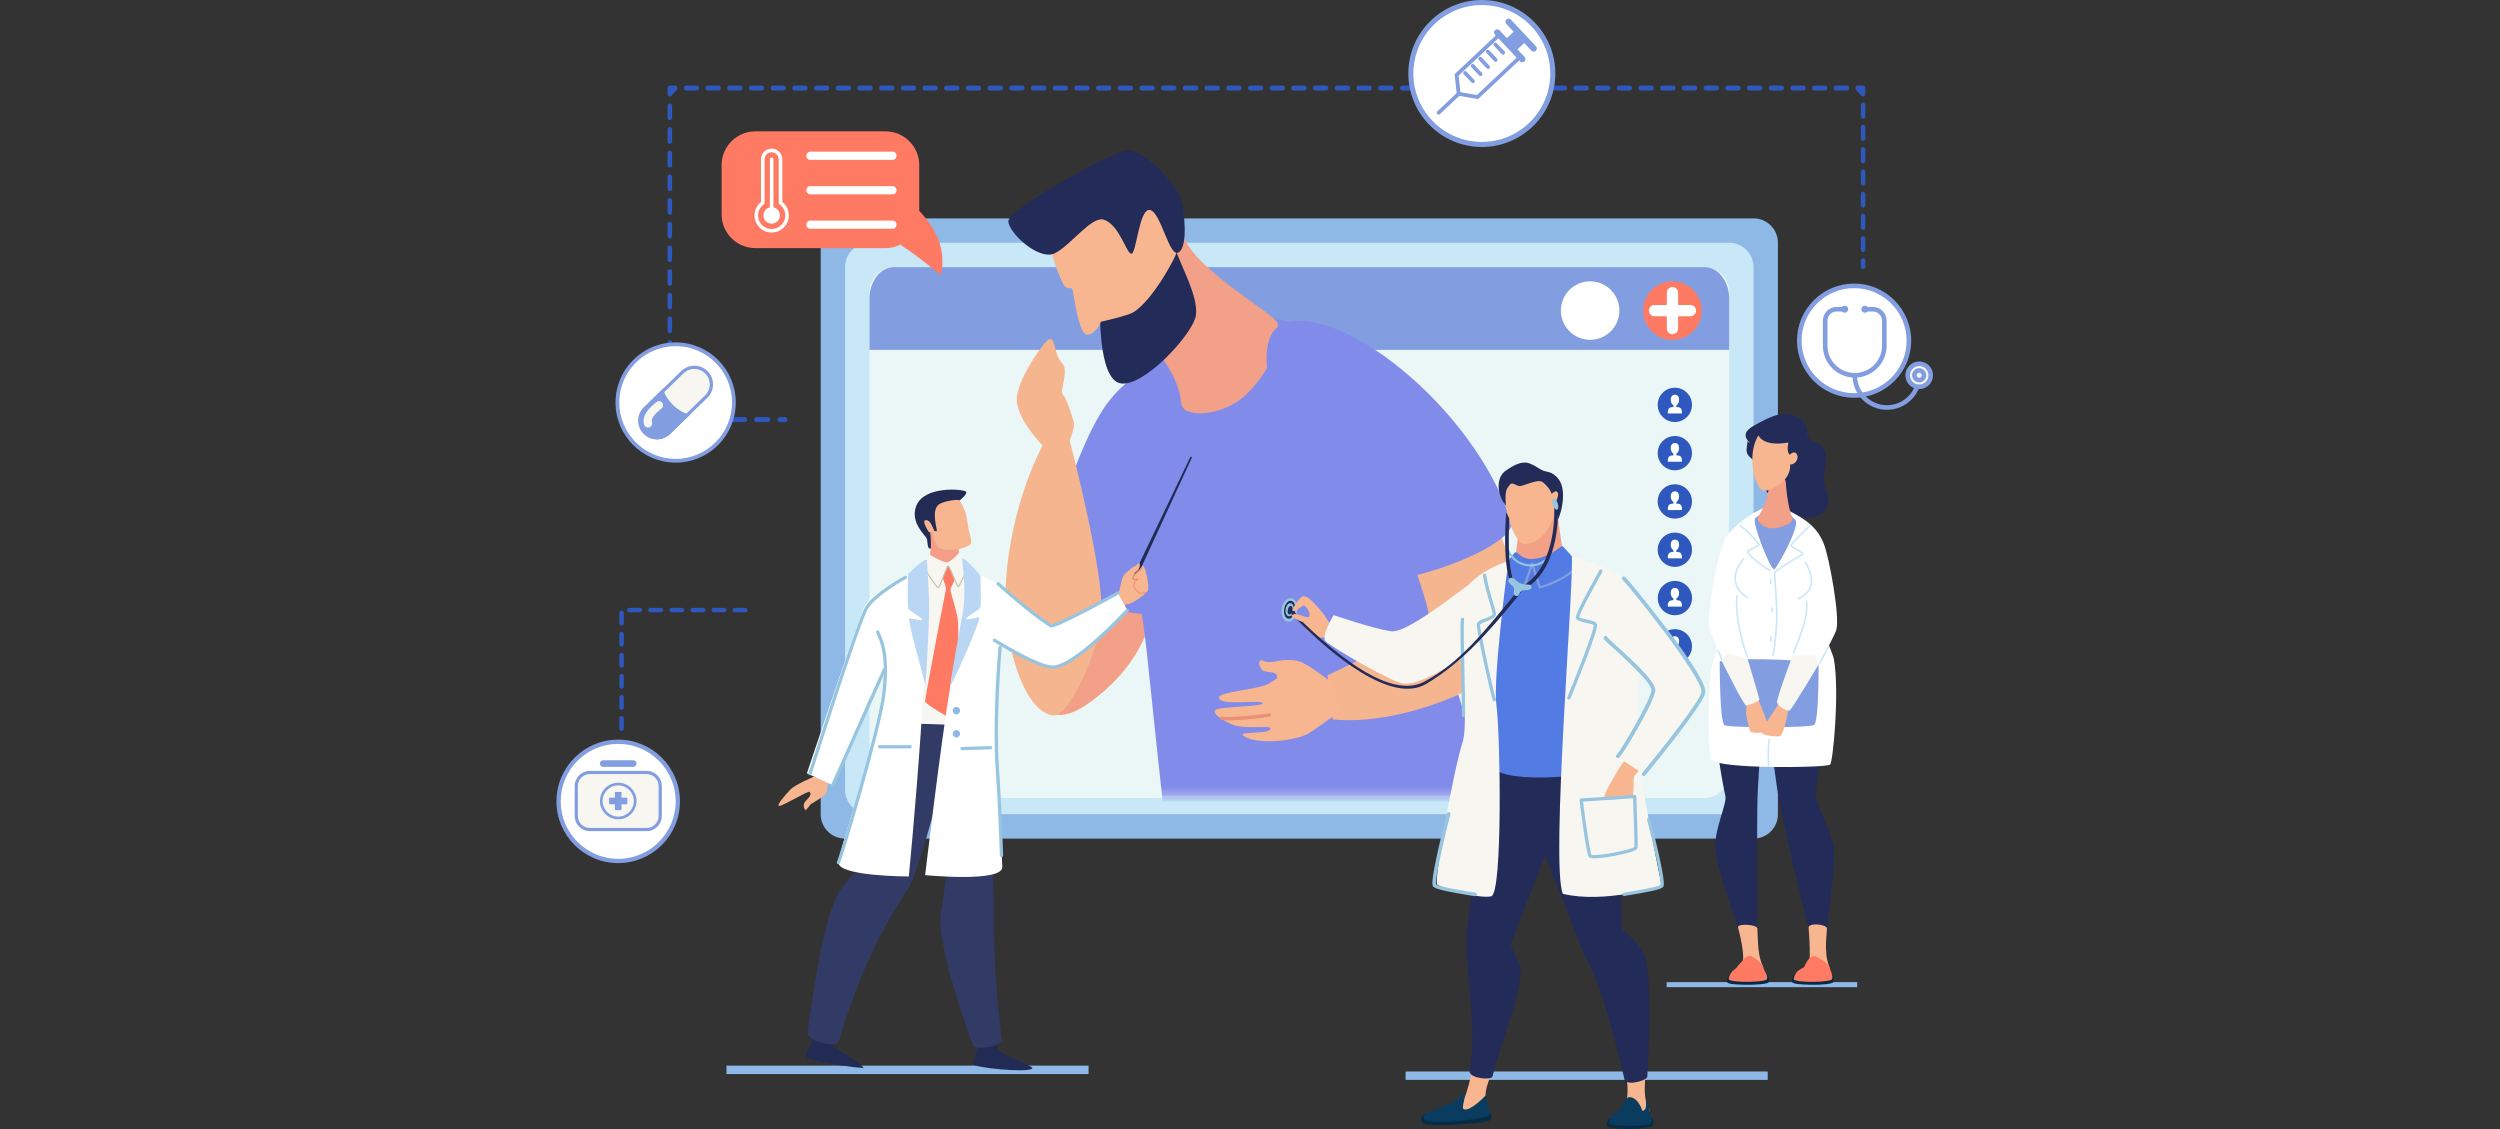 <svg width="310" height="140" viewBox="0 0 310 140" fill="none" xmlns="http://www.w3.org/2000/svg">
<rect x="0" y="0" width="310" height="140" fill="#333333" stroke="none"/>
<g clip-path="url(#clip0_470_15559)">
<path d="M217.439 27.079H104.79C103.12 27.079 101.766 28.432 101.766 30.102V100.964C101.766 102.634 103.12 103.988 104.79 103.988H217.439C219.109 103.988 220.463 102.634 220.463 100.964V30.102C220.463 28.432 219.109 27.079 217.439 27.079Z" fill="#8EB8E6"/>
<path d="M214.413 30.102H107.815C106.145 30.102 104.791 31.456 104.791 33.126V97.941C104.791 99.611 106.145 100.964 107.815 100.964H214.413C216.084 100.964 217.438 99.611 217.438 97.941V33.126C217.438 31.456 216.084 30.102 214.413 30.102Z" fill="#C8E7F7"/>
<path d="M110.841 98.944C109.178 98.944 107.816 97.562 107.816 95.874V36.196C107.816 34.506 109.178 33.126 110.841 33.126H211.388C213.051 33.126 214.412 34.508 214.412 36.196V95.872C214.412 97.562 213.051 98.942 211.388 98.942H110.841V98.944Z" fill="#EBF7F7"/>
<path d="M214.414 37.011C214.414 34.873 213.053 33.126 211.39 33.126H110.841C109.178 33.126 107.816 34.875 107.816 37.011V43.383H214.414V37.011Z" fill="#829EE0"/>
<path d="M209.807 50.204C209.807 51.377 208.856 52.331 207.68 52.331C206.504 52.331 205.553 51.379 205.553 50.204C205.553 49.029 206.504 48.077 207.68 48.077C208.856 48.077 209.807 49.029 209.807 50.204Z" fill="#2E58BE"/>
<path d="M208.206 49.589C208.206 50.014 207.924 50.306 207.688 50.306C207.452 50.306 207.17 50.016 207.17 49.593C207.17 49.17 207.373 48.949 207.688 48.949C208.003 48.949 208.206 49.164 208.206 49.589Z" fill="white"/>
<path d="M208.449 50.68C208.273 50.403 207.861 50.523 207.861 50.448C207.861 50.372 207.884 50.154 207.884 50.08C207.884 50.007 207.755 50.003 207.687 50.003C207.619 50.003 207.49 50.007 207.49 50.08C207.49 50.154 207.513 50.37 207.513 50.448C207.513 50.525 207.101 50.405 206.925 50.68C206.75 50.956 206.821 51.269 206.821 51.269H208.553C208.553 51.269 208.625 50.954 208.449 50.68Z" fill="white"/>
<path d="M207.68 58.318C208.855 58.318 209.807 57.365 209.807 56.191C209.807 55.017 208.855 54.065 207.68 54.065C206.505 54.065 205.553 55.017 205.553 56.191C205.553 57.365 206.505 58.318 207.68 58.318Z" fill="#2E58BE"/>
<path d="M208.206 55.578C208.206 56.003 207.924 56.295 207.688 56.295C207.452 56.295 207.17 56.005 207.17 55.582C207.17 55.159 207.373 54.938 207.688 54.938C208.003 54.938 208.206 55.153 208.206 55.578Z" fill="white"/>
<path d="M208.449 56.668C208.273 56.392 207.861 56.512 207.861 56.437C207.861 56.361 207.884 56.143 207.884 56.069C207.884 55.996 207.755 55.992 207.687 55.992C207.619 55.992 207.49 55.996 207.49 56.069C207.49 56.143 207.513 56.359 207.513 56.437C207.513 56.514 207.101 56.394 206.925 56.668C206.75 56.945 206.821 57.258 206.821 57.258H208.553C208.553 57.258 208.625 56.943 208.449 56.668Z" fill="white"/>
<path d="M207.68 64.307C208.855 64.307 209.807 63.355 209.807 62.18C209.807 61.006 208.855 60.054 207.68 60.054C206.505 60.054 205.553 61.006 205.553 62.18C205.553 63.355 206.505 64.307 207.68 64.307Z" fill="#2E58BE"/>
<path d="M208.206 61.567C208.206 61.993 207.924 62.285 207.688 62.285C207.452 62.285 207.17 61.995 207.17 61.571C207.17 61.148 207.373 60.927 207.688 60.927C208.003 60.927 208.206 61.142 208.206 61.567Z" fill="white"/>
<path d="M208.449 62.656C208.273 62.379 207.861 62.499 207.861 62.424C207.861 62.348 207.884 62.13 207.884 62.056C207.884 61.983 207.755 61.979 207.687 61.979C207.619 61.979 207.49 61.983 207.49 62.056C207.49 62.13 207.513 62.346 207.513 62.424C207.513 62.501 207.101 62.381 206.925 62.656C206.75 62.932 206.821 63.245 206.821 63.245H208.553C208.553 63.245 208.625 62.93 208.449 62.656Z" fill="white"/>
<path d="M207.68 70.294C208.855 70.294 209.807 69.342 209.807 68.167C209.807 66.993 208.855 66.041 207.68 66.041C206.505 66.041 205.553 66.993 205.553 68.167C205.553 69.342 206.505 70.294 207.68 70.294Z" fill="#2E58BE"/>
<path d="M208.206 67.555C208.206 67.98 207.924 68.272 207.688 68.272C207.452 68.272 207.17 67.984 207.17 67.558C207.17 67.133 207.373 66.915 207.688 66.915C208.003 66.915 208.206 67.129 208.206 67.555Z" fill="white"/>
<path d="M208.449 68.645C208.273 68.368 207.861 68.488 207.861 68.413C207.861 68.338 207.884 68.119 207.884 68.046C207.884 67.972 207.755 67.968 207.687 67.968C207.619 67.968 207.49 67.972 207.49 68.046C207.49 68.119 207.513 68.336 207.513 68.413C207.513 68.49 207.101 68.37 206.925 68.645C206.75 68.921 206.821 69.234 206.821 69.234H208.553C208.553 69.234 208.625 68.919 208.449 68.645Z" fill="white"/>
<path d="M209.786 74.502C209.974 73.343 209.187 72.251 208.027 72.062C206.868 71.874 205.775 72.662 205.587 73.821C205.399 74.98 206.186 76.073 207.346 76.261C208.505 76.449 209.598 75.662 209.786 74.502Z" fill="#2E58BE"/>
<path d="M208.206 73.544C208.206 73.969 207.924 74.261 207.688 74.261C207.452 74.261 207.17 73.971 207.17 73.547C207.17 73.124 207.373 72.904 207.688 72.904C208.003 72.904 208.206 73.118 208.206 73.544Z" fill="white"/>
<path d="M208.449 74.632C208.273 74.356 207.861 74.475 207.861 74.4C207.861 74.325 207.884 74.106 207.884 74.035C207.884 73.963 207.755 73.957 207.687 73.957C207.619 73.957 207.49 73.961 207.49 74.035C207.49 74.108 207.513 74.325 207.513 74.4C207.513 74.475 207.101 74.358 206.925 74.632C206.75 74.909 206.821 75.222 206.821 75.222H208.553C208.553 75.222 208.625 74.907 208.449 74.632Z" fill="white"/>
<path d="M207.68 82.27C208.855 82.27 209.807 81.318 209.807 80.144C209.807 78.969 208.855 78.017 207.68 78.017C206.505 78.017 205.553 78.969 205.553 80.144C205.553 81.318 206.505 82.27 207.68 82.27Z" fill="#2E58BE"/>
<path d="M208.206 79.531C208.206 79.956 207.924 80.248 207.688 80.248C207.452 80.248 207.17 79.958 207.17 79.535C207.17 79.111 207.373 78.891 207.688 78.891C208.003 78.891 208.206 79.106 208.206 79.531Z" fill="white"/>
<path d="M208.449 80.621C208.273 80.345 207.861 80.465 207.861 80.389C207.861 80.314 207.884 80.095 207.884 80.024C207.884 79.952 207.755 79.947 207.687 79.947C207.619 79.947 207.49 79.95 207.49 80.024C207.49 80.097 207.513 80.314 207.513 80.389C207.513 80.465 207.101 80.347 206.925 80.621C206.75 80.898 206.821 81.211 206.821 81.211H208.553C208.553 81.211 208.625 80.896 208.449 80.621Z" fill="white"/>
<path d="M210.912 39.345C211.372 37.397 210.165 35.444 208.216 34.984C206.267 34.525 204.314 35.731 203.854 37.68C203.394 39.628 204.601 41.58 206.55 42.04C208.499 42.5 210.452 41.293 210.912 39.345Z" fill="#FF7A63"/>
<path d="M207.387 41.437C207.001 41.437 206.688 41.124 206.688 40.737V36.294C206.688 35.908 207.001 35.595 207.387 35.595C207.774 35.595 208.087 35.908 208.087 36.294V40.737C208.087 41.124 207.774 41.437 207.387 41.437Z" fill="white"/>
<path d="M209.611 39.216H205.167C204.78 39.216 204.467 38.902 204.467 38.516C204.467 38.129 204.78 37.816 205.167 37.816H209.611C209.997 37.816 210.311 38.129 210.311 38.516C210.311 38.902 209.997 39.216 209.611 39.216Z" fill="white"/>
<path d="M200.703 39.344C201.163 37.396 199.956 35.444 198.007 34.984C196.058 34.524 194.105 35.731 193.645 37.679C193.185 39.628 194.392 41.58 196.341 42.04C198.29 42.499 200.243 41.293 200.703 39.344Z" fill="white"/>
<path d="M113.985 26.147V20.465C113.985 18.168 112.105 16.289 109.808 16.289H93.659C91.362 16.289 89.482 18.168 89.482 20.465V26.59C89.482 28.886 91.362 30.765 93.659 30.765H109.808C110.464 30.765 111.082 30.609 111.635 30.336C114.3 32.082 116.64 34.131 116.64 34.131C117.454 30.864 115.886 28.132 113.985 26.149V26.147Z" fill="#FF7A63"/>
<path d="M110.707 19.821H100.454C100.197 19.821 99.988 19.595 99.988 19.315C99.988 19.035 100.197 18.808 100.454 18.808H110.707C110.964 18.808 111.173 19.035 111.173 19.315C111.173 19.595 110.964 19.821 110.707 19.821Z" fill="white"/>
<path d="M110.707 24.094H100.454C100.197 24.094 99.988 23.868 99.988 23.587C99.988 23.307 100.197 23.081 100.454 23.081H110.707C110.964 23.081 111.173 23.307 111.173 23.587C111.173 23.868 110.964 24.094 110.707 24.094Z" fill="white"/>
<path d="M110.707 28.366H100.454C100.197 28.366 99.988 28.14 99.988 27.86C99.988 27.579 100.197 27.353 100.454 27.353H110.707C110.964 27.353 111.173 27.579 111.173 27.86C111.173 28.14 110.964 28.366 110.707 28.366Z" fill="white"/>
<path d="M95.174 28.774C94.666 28.654 94.213 28.337 93.925 27.902C93.266 26.903 93.54 25.698 94.362 25.043V19.798C94.362 19.222 94.706 18.675 95.255 18.501C96.166 18.211 97.007 18.887 97.007 19.756V25.043C97.514 25.447 97.812 26.06 97.812 26.706C97.812 28.045 96.567 29.101 95.172 28.774H95.174ZM95.397 18.922C95.029 19.04 94.805 19.411 94.805 19.798V25.269L94.712 25.335C93.968 25.866 93.724 26.939 94.379 27.778C94.575 28.028 94.846 28.217 95.149 28.312C96.307 28.674 97.373 27.813 97.373 26.709C97.373 26.168 97.106 25.654 96.659 25.337L96.567 25.271V19.761C96.567 19.181 96.002 18.729 95.395 18.926L95.397 18.922Z" fill="white"/>
<path d="M95.906 25.706V19.756C95.906 19.634 95.807 19.535 95.686 19.535C95.564 19.535 95.465 19.634 95.465 19.756V25.706C94.926 25.824 94.545 26.367 94.692 26.966C94.779 27.316 95.061 27.604 95.411 27.695C96.095 27.873 96.71 27.361 96.71 26.706C96.71 26.214 96.366 25.806 95.906 25.706Z" fill="white"/>
<mask id="mask0_470_15559" style="mask-type:luminance" maskUnits="userSpaceOnUse" x="96" y="3" width="117" height="96">
<path d="M96.061 98.741L212.504 98.741V3.773L96.061 3.773L96.061 98.741Z" fill="white"/>
</mask>
<g mask="url(#mask0_470_15559)">
<path d="M145.587 192.199C145.645 193.545 152.489 193.458 153.247 192.149C153.657 191.441 159.669 168.648 158.433 161.503C157.178 154.254 156.993 150.54 156.733 147.418C155.649 134.338 174.443 94.171 164.795 95.571C157.395 96.644 145.34 98.544 144.773 103.037C142.559 120.606 143.048 145.494 144.595 153.405C145.355 174.875 145.556 191.414 145.589 192.197L145.587 192.199Z" fill="#001B44"/>
<path d="M167.019 149.133C167.914 151.978 171.803 156.614 173.752 159.721C175.125 161.913 175.123 165.362 177.771 170.216C183.578 180.863 187.271 188.085 188.021 189.413C188.857 190.892 196.008 188.764 196.594 187.698C195.01 176.403 193.297 166.885 189.729 159.781C186.964 154.275 180.818 151.476 179.83 148.264C177.55 140.847 185.258 100.717 180.712 94.629C180.712 94.629 170.347 94.219 160.7 95.619C153.299 96.692 164.521 141.199 167.017 149.133H167.019Z" fill="#001B44"/>
<path d="M137.137 52.893C136.215 55.008 136.087 56.937 135.588 59.112C134.999 61.681 133.386 64.075 132.429 66.534C130.377 71.808 129.099 77.385 128.669 83.028C128.513 85.079 128.662 87.774 130.588 88.499C131.918 89 133.517 88.194 134.699 87.399C138.294 84.983 141.457 81.276 142.619 77.085C143.234 74.868 143.695 72.5 144.24 70.24C144.478 69.248 146.462 63.45 145.876 62.787C142.973 59.499 139.87 56.293 137.153 52.866C137.149 52.876 137.145 52.883 137.141 52.893H137.137Z" fill="#F3A088"/>
<path d="M137.946 49.216C133.581 54.008 128.654 71.49 129.691 73.043C130.727 74.595 143.646 76.894 145.868 76.294C148.09 75.697 137.946 49.216 137.946 49.216Z" fill="#818BEA"/>
<path d="M174.286 49.216C175.777 53.119 178.125 71.398 179.792 82.359C180.368 86.152 186.707 100.352 182.706 104.247C176.263 110.522 156.649 103.325 144.77 104.417C144.654 104.427 142.319 81.963 142.196 80.797C141.474 74.004 137.744 52.224 137.945 49.214C140.169 46.506 146.694 41.837 154.197 39.585C159.423 38.015 172.528 44.621 174.284 49.214L174.286 49.216Z" fill="#818BEA"/>
<path d="M146.645 28.822C147.496 33.157 158.228 38.966 158.433 40.099C158.93 42.848 157.064 46.594 154.332 49.098C151.601 51.601 146.61 51.971 146.467 49.962C146.115 44.992 139.479 39.126 139.479 39.126L146.643 28.822H146.645Z" fill="#F3A088"/>
<path d="M145.583 30.512C146.542 33.18 148.605 36.818 148.296 39.088C147.986 41.357 141.858 48.033 138.956 47.538C136.053 47.043 136.415 37.758 136.415 37.758L144.798 28.468L145.585 30.512H145.583Z" fill="#232B59"/>
<path d="M130.13 30.452C130.81 32.903 131.723 35.312 132.135 35.596C132.545 35.88 132.795 35.596 132.951 35.809C133.108 36.022 133.717 41.715 134.875 41.506C136.035 41.297 136.502 39.898 136.502 39.898C136.502 39.898 139.909 39.132 140.555 38.718C143.117 37.075 145.913 31.587 145.871 31.355C145.828 31.123 143.08 22.601 140.493 21.524C138.785 20.813 133.371 23.525 133.371 23.525L130.025 29.872L130.13 30.452Z" fill="#F7B690"/>
<path d="M136.928 27.256C135.396 26.676 132.764 30.456 130.782 31.411C128.8 32.366 125.055 28.853 125.035 27.419C125.016 25.986 137.305 19.104 139.623 18.686C141.942 18.269 146.076 23.268 146.463 24.755C146.85 26.241 147.349 30.475 146.177 31.283C145.005 32.093 144.003 26.394 142.625 26.044C141.244 25.694 140.923 31.56 140.279 31.465C139.635 31.37 138.856 27.985 136.928 27.255V27.256Z" fill="#232B59"/>
<path d="M129.94 54.003C125.974 60.976 124.154 70.501 124.796 76.929C125.326 82.218 127.444 88.263 130.555 88.714C132.543 89.002 136.248 80.7 136.582 76.499C137.012 71.142 132.576 54.356 132.576 54.356L129.938 54.003H129.94Z" fill="#F5B58F"/>
<path d="M126.084 49.386C126.237 47.072 128.762 43.461 129.516 42.593C131.036 40.841 130.45 43.766 131.754 45.102C132.564 45.933 131.349 48.537 131.79 48.935C132.231 49.334 132.85 51.325 133.138 52.276C133.426 53.227 132.028 56.057 132.028 56.057L129.275 55.24C129.275 55.24 125.921 51.824 126.084 49.384V49.386Z" fill="#F5B58F"/>
<path d="M164.613 83.741C170.867 80.778 175.189 78.522 177.092 76.499C177.821 75.724 171.192 60.121 172.163 56.788C172.708 54.919 182.381 56.585 182.733 57.687C183.813 61.088 191.562 78.477 189.524 80.571C185.096 85.118 173.94 90.032 165.248 89.218L164.615 83.741H164.613Z" fill="#F5B58F"/>
<path d="M158.873 40.29C165.517 37.077 182.644 50.196 187.382 64.622C188.446 67.862 171.873 73.53 170.433 71.384C163.893 68.013 152.642 43.304 158.875 40.288L158.873 40.29Z" fill="#818BEA"/>
<path d="M150.649 88.095C150.875 87.567 156.777 87.673 156.574 87.177C156.385 86.709 151.107 87.612 151.154 86.484C151.185 85.754 156.039 85.516 157.317 84.778C157.676 84.571 158.032 84.327 158.373 84.074C158.388 83.109 157.294 83.492 156.661 83.175C156.242 82.964 155.948 82.065 156.286 81.909C156.624 81.752 156.684 82.26 158.009 82.05C158.316 82.001 160.055 81.514 161.538 82.171L161.525 82.191C162.716 82.699 165.27 84.746 165.27 84.746L166.063 88.47C165.56 88.491 162.878 90.66 162.143 91.016C160.036 92.039 155.368 92.323 154.103 91.157C153.577 90.674 157.943 91.093 157.502 90.241C157.371 89.989 154.31 90.413 152.968 89.9C152.345 89.663 150.377 88.733 150.651 88.093L150.649 88.095Z" fill="#F7B690"/>
<path d="M151.392 88.835C151.45 88.808 151.518 88.806 151.578 88.835C152.098 89.069 156.435 88.646 157.356 88.454C157.474 88.429 157.588 88.503 157.611 88.617C157.634 88.731 157.557 88.843 157.439 88.868C156.758 89.011 152.127 89.555 151.388 89.22C151.28 89.172 151.235 89.046 151.287 88.94C151.311 88.893 151.349 88.859 151.394 88.837L151.392 88.835Z" fill="#EB9078"/>
</g>
<path d="M77.075 90.639C76.925 90.639 76.803 90.517 76.803 90.367V89.06C76.803 88.909 76.925 88.787 77.075 88.787C77.226 88.787 77.348 88.909 77.348 89.06V90.367C77.348 90.517 77.226 90.639 77.075 90.639ZM77.075 88.025C76.925 88.025 76.803 87.904 76.803 87.753V86.446C76.803 86.295 76.925 86.174 77.075 86.174C77.226 86.174 77.348 86.295 77.348 86.446V87.753C77.348 87.904 77.226 88.025 77.075 88.025ZM77.075 85.412C76.925 85.412 76.803 85.29 76.803 85.139V83.832C76.803 83.682 76.925 83.56 77.075 83.56C77.226 83.56 77.348 83.682 77.348 83.832V85.139C77.348 85.29 77.226 85.412 77.075 85.412ZM77.075 82.796C76.925 82.796 76.803 82.674 76.803 82.523V81.217C76.803 81.066 76.925 80.944 77.075 80.944C77.226 80.944 77.348 81.066 77.348 81.217V82.523C77.348 82.674 77.226 82.796 77.075 82.796ZM77.075 80.182C76.925 80.182 76.803 80.061 76.803 79.91V78.603C76.803 78.452 76.925 78.33 77.075 78.33C77.226 78.33 77.348 78.452 77.348 78.603V79.91C77.348 80.061 77.226 80.182 77.075 80.182ZM77.075 77.569C76.925 77.569 76.803 77.447 76.803 77.296V75.989C76.803 75.838 76.925 75.717 77.075 75.717C77.226 75.717 77.348 75.838 77.348 75.989V77.296C77.348 77.447 77.226 77.569 77.075 77.569ZM92.422 75.918H91.114C90.964 75.918 90.842 75.796 90.842 75.645C90.842 75.494 90.964 75.373 91.114 75.373H92.422C92.572 75.373 92.694 75.494 92.694 75.645C92.694 75.796 92.572 75.918 92.422 75.918ZM89.807 75.918H88.5C88.349 75.918 88.227 75.796 88.227 75.645C88.227 75.494 88.349 75.373 88.5 75.373H89.807C89.958 75.373 90.08 75.494 90.08 75.645C90.08 75.796 89.958 75.918 89.807 75.918ZM87.193 75.918H85.885C85.735 75.918 85.613 75.796 85.613 75.645C85.613 75.494 85.735 75.373 85.885 75.373H87.193C87.344 75.373 87.465 75.494 87.465 75.645C87.465 75.796 87.344 75.918 87.193 75.918ZM84.576 75.918H83.269C83.118 75.918 82.996 75.796 82.996 75.645C82.996 75.494 83.118 75.373 83.269 75.373H84.576C84.727 75.373 84.849 75.494 84.849 75.645C84.849 75.796 84.727 75.918 84.576 75.918ZM81.962 75.918H80.655C80.504 75.918 80.382 75.796 80.382 75.645C80.382 75.494 80.504 75.373 80.655 75.373H81.962C82.113 75.373 82.235 75.494 82.235 75.645C82.235 75.796 82.113 75.918 81.962 75.918ZM79.347 75.918H78.04C77.889 75.918 77.768 75.796 77.768 75.645C77.768 75.494 77.889 75.373 78.04 75.373H79.347C79.498 75.373 79.62 75.494 79.62 75.645C79.62 75.796 79.498 75.918 79.347 75.918Z" fill="#2E58BE"/>
<path d="M76.658 106.76C72.582 106.76 69.264 103.445 69.264 99.368C69.264 95.291 72.58 91.975 76.658 91.975C80.737 91.975 84.053 95.291 84.053 99.368C84.053 103.445 80.737 106.76 76.658 106.76Z" fill="white"/>
<path d="M76.658 107.025C72.434 107.025 69 103.59 69 99.37C69 95.15 72.436 91.714 76.658 91.714C80.879 91.714 84.315 95.15 84.315 99.37C84.315 103.59 80.879 107.025 76.658 107.025ZM76.658 92.24C72.726 92.24 69.528 95.438 69.528 99.368C69.528 103.298 72.726 106.496 76.658 106.496C80.589 106.496 83.787 103.298 83.787 99.368C83.787 95.438 80.589 92.24 76.658 92.24Z" fill="#829EE0"/>
<path d="M80.192 95.787H73.134C72.208 95.787 71.457 96.538 71.457 97.463V101.185C71.457 102.111 72.208 102.861 73.134 102.861H80.192C81.118 102.861 81.868 102.111 81.868 101.185V97.463C81.868 96.538 81.118 95.787 80.192 95.787Z" fill="#F7F6F1"/>
<path d="M80.19 103.06H73.133C72.099 103.06 71.258 102.219 71.258 101.185V97.465C71.258 96.431 72.099 95.59 73.133 95.59H80.19C81.224 95.59 82.066 96.431 82.066 97.465V101.185C82.066 102.219 81.224 103.06 80.19 103.06ZM73.133 95.987C72.317 95.987 71.654 96.65 71.654 97.465V101.185C71.654 102.001 72.317 102.664 73.133 102.664H80.19C81.006 102.664 81.669 102.001 81.669 101.185V97.465C81.669 96.65 81.006 95.987 80.19 95.987H73.133Z" fill="#829EE0"/>
<path d="M76.659 101.427C77.82 101.427 78.761 100.486 78.761 99.325C78.761 98.165 77.82 97.224 76.659 97.224C75.498 97.224 74.557 98.165 74.557 99.325C74.557 100.486 75.498 101.427 76.659 101.427Z" fill="#F7F6F1"/>
<path d="M76.659 101.593C75.408 101.593 74.391 100.576 74.391 99.325C74.391 98.074 75.408 97.058 76.659 97.058C77.91 97.058 78.927 98.074 78.927 99.325C78.927 100.576 77.91 101.593 76.659 101.593ZM76.659 97.388C75.59 97.388 74.721 98.258 74.721 99.325C74.721 100.392 75.591 101.262 76.659 101.262C77.726 101.262 78.597 100.392 78.597 99.325C78.597 98.258 77.726 97.388 76.659 97.388Z" fill="#829EE0"/>
<path d="M77.07 98.196H76.25V100.454H77.07V98.196Z" fill="#829EE0"/>
<path d="M77.789 99.733V98.913H75.531V99.733H77.789Z" fill="#829EE0"/>
<path d="M78.937 94.686C78.937 94.912 78.753 95.095 78.527 95.095H74.797C74.57 95.095 74.387 94.912 74.387 94.686C74.387 94.459 74.57 94.276 74.797 94.276H78.527C78.753 94.276 78.937 94.459 78.937 94.686Z" fill="#829EE0"/>
<path d="M97.346 52.338H96.677C96.522 52.338 96.398 52.201 96.398 52.031C96.398 51.861 96.524 51.723 96.677 51.723H97.346C97.5 51.723 97.624 51.861 97.624 52.031C97.624 52.201 97.498 52.338 97.346 52.338Z" fill="#2E58BE"/>
<path d="M95.236 52.338H93.797C93.643 52.338 93.519 52.201 93.519 52.031C93.519 51.861 93.645 51.723 93.797 51.723H95.236C95.391 51.723 95.515 51.861 95.515 52.031C95.515 52.201 95.389 52.338 95.236 52.338ZM92.359 52.338H90.92C90.765 52.338 90.642 52.201 90.642 52.031C90.642 51.861 90.767 51.723 90.92 51.723H92.359C92.513 51.723 92.637 51.861 92.637 52.031C92.637 52.201 92.511 52.338 92.359 52.338ZM89.481 52.338H88.043C87.888 52.338 87.764 52.201 87.764 52.031C87.764 51.861 87.89 51.723 88.043 51.723H89.481C89.636 51.723 89.76 51.861 89.76 52.031C89.76 52.201 89.634 52.338 89.481 52.338ZM86.604 52.338H85.165C85.01 52.338 84.887 52.201 84.887 52.031C84.887 51.861 85.012 51.723 85.165 51.723H86.604C86.759 51.723 86.882 51.861 86.882 52.031C86.882 52.201 86.757 52.338 86.604 52.338Z" fill="#2E58BE"/>
<path d="M83.727 52.338H83.058C82.903 52.338 82.779 52.201 82.779 52.031V51.292C82.779 51.169 82.847 51.056 82.951 51.008C83.056 50.96 83.176 50.987 83.255 51.076L83.924 51.814C84.003 51.903 84.028 52.035 83.984 52.151C83.941 52.267 83.839 52.34 83.727 52.34V52.338Z" fill="#2E58BE"/>
<path d="M83.058 50.132C82.903 50.132 82.779 49.995 82.779 49.825V48.358C82.779 48.188 82.905 48.05 83.058 48.05C83.21 48.05 83.336 48.188 83.336 48.358V49.825C83.336 49.995 83.21 50.132 83.058 50.132ZM83.058 47.196C82.903 47.196 82.779 47.059 82.779 46.888V45.421C82.779 45.251 82.905 45.114 83.058 45.114C83.21 45.114 83.336 45.251 83.336 45.421V46.888C83.336 47.059 83.21 47.196 83.058 47.196ZM83.058 44.259C82.903 44.259 82.779 44.122 82.779 43.952V42.484C82.779 42.314 82.905 42.177 83.058 42.177C83.21 42.177 83.336 42.314 83.336 42.484V43.952C83.336 44.122 83.21 44.259 83.058 44.259ZM83.058 41.325C82.903 41.325 82.779 41.187 82.779 41.017V39.55C82.779 39.38 82.905 39.242 83.058 39.242C83.21 39.242 83.336 39.38 83.336 39.55V41.017C83.336 41.187 83.21 41.325 83.058 41.325ZM83.058 38.388C82.903 38.388 82.779 38.251 82.779 38.081V36.613C82.779 36.443 82.905 36.306 83.058 36.306C83.21 36.306 83.336 36.443 83.336 36.613V38.081C83.336 38.251 83.21 38.388 83.058 38.388ZM83.058 35.453C82.903 35.453 82.779 35.316 82.779 35.146V33.679C82.779 33.509 82.905 33.371 83.058 33.371C83.21 33.371 83.336 33.509 83.336 33.679V35.146C83.336 35.316 83.21 35.453 83.058 35.453ZM83.058 32.517C82.903 32.517 82.779 32.38 82.779 32.209V30.742C82.779 30.572 82.905 30.435 83.058 30.435C83.21 30.435 83.336 30.572 83.336 30.742V32.209C83.336 32.38 83.21 32.517 83.058 32.517ZM83.058 29.58C82.903 29.58 82.779 29.443 82.779 29.273V27.806C82.779 27.635 82.905 27.498 83.058 27.498C83.21 27.498 83.336 27.635 83.336 27.806V29.273C83.336 29.443 83.21 29.58 83.058 29.58ZM83.058 26.646C82.903 26.646 82.779 26.508 82.779 26.338V24.871C82.779 24.701 82.905 24.564 83.058 24.564C83.21 24.564 83.336 24.701 83.336 24.871V26.338C83.336 26.508 83.21 26.646 83.058 26.646ZM83.058 23.709C82.903 23.709 82.779 23.572 82.779 23.402V21.934C82.779 21.764 82.905 21.627 83.058 21.627C83.21 21.627 83.336 21.764 83.336 21.934V23.402C83.336 23.572 83.21 23.709 83.058 23.709ZM83.058 20.774C82.903 20.774 82.779 20.637 82.779 20.467V19C82.779 18.83 82.905 18.692 83.058 18.692C83.21 18.692 83.336 18.83 83.336 19V20.467C83.336 20.637 83.21 20.774 83.058 20.774ZM83.058 17.838C82.903 17.838 82.779 17.701 82.779 17.53V16.063C82.779 15.893 82.905 15.756 83.058 15.756C83.21 15.756 83.336 15.893 83.336 16.063V17.53C83.336 17.701 83.21 17.838 83.058 17.838ZM83.058 14.901C82.903 14.901 82.779 14.764 82.779 14.594V13.127C82.779 12.957 82.905 12.819 83.058 12.819C83.21 12.819 83.336 12.957 83.336 13.127V14.594C83.336 14.764 83.21 14.901 83.058 14.901Z" fill="#2E58BE"/>
<path d="M83.058 11.967C83.021 11.967 82.986 11.959 82.951 11.944C82.847 11.895 82.779 11.783 82.779 11.659V10.921C82.779 10.751 82.905 10.613 83.058 10.613H83.727C83.839 10.613 83.941 10.689 83.984 10.803C84.026 10.919 84.003 11.05 83.924 11.139L83.255 11.878C83.201 11.936 83.129 11.969 83.058 11.969V11.967Z" fill="#2E58BE"/>
<path d="M229.01 11.226H227.664C227.509 11.226 227.386 11.089 227.386 10.919C227.386 10.749 227.511 10.611 227.664 10.611H229.01C229.165 10.611 229.288 10.749 229.288 10.919C229.288 11.089 229.163 11.226 229.01 11.226ZM226.32 11.226H224.974C224.82 11.226 224.696 11.089 224.696 10.919C224.696 10.749 224.821 10.611 224.974 10.611H226.32C226.475 10.611 226.599 10.749 226.599 10.919C226.599 11.089 226.473 11.226 226.32 11.226ZM223.628 11.226H222.282C222.128 11.226 222.004 11.089 222.004 10.919C222.004 10.749 222.13 10.611 222.282 10.611H223.628C223.783 10.611 223.907 10.749 223.907 10.919C223.907 11.089 223.781 11.226 223.628 11.226ZM220.938 11.226H219.593C219.438 11.226 219.314 11.089 219.314 10.919C219.314 10.749 219.44 10.611 219.593 10.611H220.938C221.093 10.611 221.217 10.749 221.217 10.919C221.217 11.089 221.091 11.226 220.938 11.226ZM218.249 11.226H216.903C216.748 11.226 216.624 11.089 216.624 10.919C216.624 10.749 216.75 10.611 216.903 10.611H218.249C218.403 10.611 218.527 10.749 218.527 10.919C218.527 11.089 218.401 11.226 218.249 11.226ZM215.557 11.226H214.211C214.056 11.226 213.933 11.089 213.933 10.919C213.933 10.749 214.058 10.611 214.211 10.611H215.557C215.712 10.611 215.835 10.749 215.835 10.919C215.835 11.089 215.71 11.226 215.557 11.226ZM212.867 11.226H211.521C211.366 11.226 211.243 11.089 211.243 10.919C211.243 10.749 211.368 10.611 211.521 10.611H212.867C213.022 10.611 213.145 10.749 213.145 10.919C213.145 11.089 213.02 11.226 212.867 11.226ZM210.177 11.226H208.831C208.677 11.226 208.553 11.089 208.553 10.919C208.553 10.749 208.679 10.611 208.831 10.611H210.177C210.332 10.611 210.456 10.749 210.456 10.919C210.456 11.089 210.33 11.226 210.177 11.226ZM207.487 11.226H206.141C205.987 11.226 205.863 11.089 205.863 10.919C205.863 10.749 205.989 10.611 206.141 10.611H207.487C207.642 10.611 207.766 10.749 207.766 10.919C207.766 11.089 207.64 11.226 207.487 11.226ZM204.796 11.226H203.45C203.295 11.226 203.171 11.089 203.171 10.919C203.171 10.749 203.297 10.611 203.45 10.611H204.796C204.95 10.611 205.074 10.749 205.074 10.919C205.074 11.089 204.948 11.226 204.796 11.226ZM202.106 11.226H200.76C200.605 11.226 200.481 11.089 200.481 10.919C200.481 10.749 200.607 10.611 200.76 10.611H202.106C202.26 10.611 202.384 10.749 202.384 10.919C202.384 11.089 202.258 11.226 202.106 11.226ZM199.416 11.226H198.07C197.915 11.226 197.792 11.089 197.792 10.919C197.792 10.749 197.917 10.611 198.07 10.611H199.416C199.571 10.611 199.694 10.749 199.694 10.919C199.694 11.089 199.569 11.226 199.416 11.226ZM196.724 11.226H195.378C195.223 11.226 195.1 11.089 195.1 10.919C195.1 10.749 195.225 10.611 195.378 10.611H196.724C196.879 10.611 197.003 10.749 197.003 10.919C197.003 11.089 196.877 11.226 196.724 11.226ZM194.034 11.226H192.688C192.534 11.226 192.41 11.089 192.41 10.919C192.41 10.749 192.536 10.611 192.688 10.611H194.034C194.189 10.611 194.313 10.749 194.313 10.919C194.313 11.089 194.187 11.226 194.034 11.226ZM191.344 11.226H189.999C189.844 11.226 189.72 11.089 189.72 10.919C189.72 10.749 189.846 10.611 189.999 10.611H191.344C191.499 10.611 191.623 10.749 191.623 10.919C191.623 11.089 191.497 11.226 191.344 11.226ZM188.653 11.226H187.307C187.152 11.226 187.028 11.089 187.028 10.919C187.028 10.749 187.154 10.611 187.307 10.611H188.653C188.807 10.611 188.931 10.749 188.931 10.919C188.931 11.089 188.805 11.226 188.653 11.226ZM185.963 11.226H184.617C184.462 11.226 184.338 11.089 184.338 10.919C184.338 10.749 184.464 10.611 184.617 10.611H185.963C186.117 10.611 186.241 10.749 186.241 10.919C186.241 11.089 186.116 11.226 185.963 11.226ZM183.273 11.226H181.927C181.772 11.226 181.649 11.089 181.649 10.919C181.649 10.749 181.774 10.611 181.927 10.611H183.273C183.428 10.611 183.551 10.749 183.551 10.919C183.551 11.089 183.426 11.226 183.273 11.226ZM180.581 11.226H179.235C179.081 11.226 178.957 11.089 178.957 10.919C178.957 10.749 179.083 10.611 179.235 10.611H180.581C180.736 10.611 180.86 10.749 180.86 10.919C180.86 11.089 180.734 11.226 180.581 11.226ZM177.891 11.226H176.545C176.391 11.226 176.267 11.089 176.267 10.919C176.267 10.749 176.393 10.611 176.545 10.611H177.891C178.046 10.611 178.17 10.749 178.17 10.919C178.17 11.089 178.044 11.226 177.891 11.226ZM175.201 11.226H173.856C173.701 11.226 173.577 11.089 173.577 10.919C173.577 10.749 173.703 10.611 173.856 10.611H175.201C175.356 10.611 175.48 10.749 175.48 10.919C175.48 11.089 175.354 11.226 175.201 11.226ZM172.51 11.226H171.164C171.009 11.226 170.885 11.089 170.885 10.919C170.885 10.749 171.011 10.611 171.164 10.611H172.51C172.664 10.611 172.788 10.749 172.788 10.919C172.788 11.089 172.662 11.226 172.51 11.226ZM169.82 11.226H168.474C168.319 11.226 168.196 11.089 168.196 10.919C168.196 10.749 168.321 10.611 168.474 10.611H169.82C169.975 10.611 170.098 10.749 170.098 10.919C170.098 11.089 169.973 11.226 169.82 11.226ZM167.13 11.226H165.784C165.629 11.226 165.506 11.089 165.506 10.919C165.506 10.749 165.631 10.611 165.784 10.611H167.13C167.285 10.611 167.408 10.749 167.408 10.919C167.408 11.089 167.283 11.226 167.13 11.226ZM164.44 11.226H163.094C162.94 11.226 162.816 11.089 162.816 10.919C162.816 10.749 162.942 10.611 163.094 10.611H164.44C164.595 10.611 164.719 10.749 164.719 10.919C164.719 11.089 164.593 11.226 164.44 11.226ZM161.748 11.226H160.403C160.248 11.226 160.124 11.089 160.124 10.919C160.124 10.749 160.25 10.611 160.403 10.611H161.748C161.903 10.611 162.027 10.749 162.027 10.919C162.027 11.089 161.901 11.226 161.748 11.226ZM159.059 11.226H157.713C157.558 11.226 157.434 11.089 157.434 10.919C157.434 10.749 157.56 10.611 157.713 10.611H159.059C159.213 10.611 159.337 10.749 159.337 10.919C159.337 11.089 159.211 11.226 159.059 11.226ZM156.369 11.226H155.023C154.868 11.226 154.744 11.089 154.744 10.919C154.744 10.749 154.87 10.611 155.023 10.611H156.369C156.523 10.611 156.647 10.749 156.647 10.919C156.647 11.089 156.521 11.226 156.369 11.226ZM153.677 11.226H152.331C152.176 11.226 152.053 11.089 152.053 10.919C152.053 10.749 152.178 10.611 152.331 10.611H153.677C153.832 10.611 153.955 10.749 153.955 10.919C153.955 11.089 153.83 11.226 153.677 11.226ZM150.987 11.226H149.641C149.486 11.226 149.363 11.089 149.363 10.919C149.363 10.749 149.488 10.611 149.641 10.611H150.987C151.142 10.611 151.266 10.749 151.266 10.919C151.266 11.089 151.14 11.226 150.987 11.226ZM148.297 11.226H146.951C146.797 11.226 146.673 11.089 146.673 10.919C146.673 10.749 146.799 10.611 146.951 10.611H148.297C148.452 10.611 148.576 10.749 148.576 10.919C148.576 11.089 148.45 11.226 148.297 11.226ZM145.605 11.226H144.26C144.105 11.226 143.981 11.089 143.981 10.919C143.981 10.749 144.107 10.611 144.26 10.611H145.605C145.76 10.611 145.884 10.749 145.884 10.919C145.884 11.089 145.758 11.226 145.605 11.226ZM142.916 11.226H141.57C141.415 11.226 141.291 11.089 141.291 10.919C141.291 10.749 141.417 10.611 141.57 10.611H142.916C143.07 10.611 143.194 10.749 143.194 10.919C143.194 11.089 143.068 11.226 142.916 11.226ZM140.226 11.226H138.88C138.725 11.226 138.601 11.089 138.601 10.919C138.601 10.749 138.727 10.611 138.88 10.611H140.226C140.38 10.611 140.504 10.749 140.504 10.919C140.504 11.089 140.379 11.226 140.226 11.226ZM137.534 11.226H136.188C136.033 11.226 135.91 11.089 135.91 10.919C135.91 10.749 136.035 10.611 136.188 10.611H137.534C137.689 10.611 137.812 10.749 137.812 10.919C137.812 11.089 137.687 11.226 137.534 11.226ZM134.844 11.226H133.498C133.344 11.226 133.22 11.089 133.22 10.919C133.22 10.749 133.346 10.611 133.498 10.611H134.844C134.999 10.611 135.123 10.749 135.123 10.919C135.123 11.089 134.997 11.226 134.844 11.226ZM132.154 11.226H130.808C130.654 11.226 130.53 11.089 130.53 10.919C130.53 10.749 130.656 10.611 130.808 10.611H132.154C132.309 10.611 132.433 10.749 132.433 10.919C132.433 11.089 132.307 11.226 132.154 11.226ZM129.464 11.226H128.119C127.964 11.226 127.84 11.089 127.84 10.919C127.84 10.749 127.966 10.611 128.119 10.611H129.464C129.619 10.611 129.743 10.749 129.743 10.919C129.743 11.089 129.617 11.226 129.464 11.226ZM126.773 11.226H125.427C125.272 11.226 125.148 11.089 125.148 10.919C125.148 10.749 125.274 10.611 125.427 10.611H126.773C126.927 10.611 127.051 10.749 127.051 10.919C127.051 11.089 126.925 11.226 126.773 11.226ZM124.083 11.226H122.737C122.582 11.226 122.459 11.089 122.459 10.919C122.459 10.749 122.584 10.611 122.737 10.611H124.083C124.238 10.611 124.361 10.749 124.361 10.919C124.361 11.089 124.236 11.226 124.083 11.226ZM121.393 11.226H120.047C119.892 11.226 119.769 11.089 119.769 10.919C119.769 10.749 119.894 10.611 120.047 10.611H121.393C121.548 10.611 121.671 10.749 121.671 10.919C121.671 11.089 121.546 11.226 121.393 11.226ZM118.701 11.226H117.355C117.201 11.226 117.077 11.089 117.077 10.919C117.077 10.749 117.203 10.611 117.355 10.611H118.701C118.856 10.611 118.98 10.749 118.98 10.919C118.98 11.089 118.854 11.226 118.701 11.226ZM116.011 11.226H114.666C114.511 11.226 114.387 11.089 114.387 10.919C114.387 10.749 114.513 10.611 114.666 10.611H116.011C116.166 10.611 116.29 10.749 116.29 10.919C116.29 11.089 116.164 11.226 116.011 11.226ZM113.322 11.226H111.976C111.821 11.226 111.697 11.089 111.697 10.919C111.697 10.749 111.823 10.611 111.976 10.611H113.322C113.476 10.611 113.6 10.749 113.6 10.919C113.6 11.089 113.474 11.226 113.322 11.226ZM110.63 11.226H109.284C109.129 11.226 109.005 11.089 109.005 10.919C109.005 10.749 109.131 10.611 109.284 10.611H110.63C110.784 10.611 110.908 10.749 110.908 10.919C110.908 11.089 110.783 11.226 110.63 11.226ZM107.94 11.226H106.594C106.439 11.226 106.316 11.089 106.316 10.919C106.316 10.749 106.441 10.611 106.594 10.611H107.94C108.095 10.611 108.218 10.749 108.218 10.919C108.218 11.089 108.093 11.226 107.94 11.226ZM105.25 11.226H103.904C103.749 11.226 103.626 11.089 103.626 10.919C103.626 10.749 103.751 10.611 103.904 10.611H105.25C105.405 10.611 105.529 10.749 105.529 10.919C105.529 11.089 105.403 11.226 105.25 11.226ZM102.558 11.226H101.212C101.058 11.226 100.934 11.089 100.934 10.919C100.934 10.749 101.06 10.611 101.212 10.611H102.558C102.713 10.611 102.837 10.749 102.837 10.919C102.837 11.089 102.711 11.226 102.558 11.226ZM99.868 11.226H98.523C98.368 11.226 98.244 11.089 98.244 10.919C98.244 10.749 98.37 10.611 98.523 10.611H99.868C100.023 10.611 100.147 10.749 100.147 10.919C100.147 11.089 100.021 11.226 99.868 11.226ZM97.179 11.226H95.833C95.678 11.226 95.554 11.089 95.554 10.919C95.554 10.749 95.68 10.611 95.833 10.611H97.179C97.333 10.611 97.457 10.749 97.457 10.919C97.457 11.089 97.331 11.226 97.179 11.226ZM94.487 11.226H93.141C92.986 11.226 92.862 11.089 92.862 10.919C92.862 10.749 92.988 10.611 93.141 10.611H94.487C94.641 10.611 94.765 10.749 94.765 10.919C94.765 11.089 94.64 11.226 94.487 11.226ZM91.797 11.226H90.451C90.296 11.226 90.173 11.089 90.173 10.919C90.173 10.749 90.298 10.611 90.451 10.611H91.797C91.952 10.611 92.076 10.749 92.076 10.919C92.076 11.089 91.95 11.226 91.797 11.226ZM89.107 11.226H87.761C87.607 11.226 87.483 11.089 87.483 10.919C87.483 10.749 87.609 10.611 87.761 10.611H89.107C89.262 10.611 89.386 10.749 89.386 10.919C89.386 11.089 89.26 11.226 89.107 11.226ZM86.417 11.226H85.071C84.917 11.226 84.793 11.089 84.793 10.919C84.793 10.749 84.919 10.611 85.071 10.611H86.417C86.572 10.611 86.696 10.749 86.696 10.919C86.696 11.089 86.57 11.226 86.417 11.226Z" fill="#2E58BE"/>
<path d="M231.024 11.967C230.951 11.967 230.881 11.936 230.827 11.876L230.158 11.137C230.079 11.048 230.054 10.917 230.098 10.801C230.141 10.685 230.243 10.611 230.355 10.611H231.024C231.179 10.611 231.302 10.749 231.302 10.919V11.657C231.302 11.781 231.235 11.893 231.13 11.941C231.096 11.957 231.059 11.965 231.024 11.965V11.967Z" fill="#2E58BE"/>
<path d="M231.024 31.262C230.87 31.262 230.746 31.125 230.746 30.955V29.576C230.746 29.406 230.872 29.269 231.024 29.269C231.177 29.269 231.303 29.406 231.303 29.576V30.955C231.303 31.125 231.177 31.262 231.024 31.262ZM231.024 28.505C230.87 28.505 230.746 28.368 230.746 28.198V26.82C230.746 26.649 230.872 26.512 231.024 26.512C231.177 26.512 231.303 26.649 231.303 26.82V28.198C231.303 28.368 231.177 28.505 231.024 28.505ZM231.024 25.749C230.87 25.749 230.746 25.611 230.746 25.441V24.063C230.746 23.893 230.872 23.755 231.024 23.755C231.177 23.755 231.303 23.893 231.303 24.063V25.441C231.303 25.611 231.177 25.749 231.024 25.749ZM231.024 22.992C230.87 22.992 230.746 22.855 230.746 22.684V21.306C230.746 21.136 230.872 20.999 231.024 20.999C231.177 20.999 231.303 21.136 231.303 21.306V22.684C231.303 22.855 231.177 22.992 231.024 22.992ZM231.024 20.235C230.87 20.235 230.746 20.098 230.746 19.928V18.549C230.746 18.379 230.872 18.242 231.024 18.242C231.177 18.242 231.303 18.379 231.303 18.549V19.928C231.303 20.098 231.177 20.235 231.024 20.235ZM231.024 17.478C230.87 17.478 230.746 17.341 230.746 17.171V15.793C230.746 15.622 230.872 15.485 231.024 15.485C231.177 15.485 231.303 15.622 231.303 15.793V17.171C231.303 17.341 231.177 17.478 231.024 17.478ZM231.024 14.723C230.87 14.723 230.746 14.586 230.746 14.416V13.038C230.746 12.867 230.872 12.73 231.024 12.73C231.177 12.73 231.303 12.867 231.303 13.038V14.416C231.303 14.586 231.177 14.723 231.024 14.723Z" fill="#2E58BE"/>
<path d="M231.024 33.379C230.87 33.379 230.746 33.242 230.746 33.072V32.333C230.746 32.163 230.872 32.026 231.024 32.026C231.177 32.026 231.303 32.163 231.303 32.333V33.072C231.303 33.242 231.177 33.379 231.024 33.379Z" fill="#2E58BE"/>
<path d="M229.908 49.038C226.161 49.038 223.111 45.989 223.111 42.243C223.111 38.496 226.161 35.448 229.908 35.448C233.656 35.448 236.706 38.496 236.706 42.243C236.706 45.989 233.656 49.038 229.908 49.038Z" fill="white"/>
<path d="M229.908 49.322C226.003 49.322 222.826 46.146 222.826 42.243C222.826 38.34 226.003 35.163 229.908 35.163C233.812 35.163 236.989 38.34 236.989 42.243C236.989 46.146 233.812 49.322 229.908 49.322ZM229.908 35.732C226.317 35.732 223.395 38.653 223.395 42.243C223.395 45.833 226.317 48.754 229.908 48.754C233.499 48.754 236.42 45.833 236.42 42.243C236.42 38.653 233.499 35.732 229.908 35.732Z" fill="#829EE0"/>
<path d="M229.988 46.821C227.81 46.821 226.037 45.05 226.037 42.871V39.761C226.037 38.823 226.801 38.059 227.739 38.059H228.746V38.628H227.739C227.114 38.628 226.608 39.136 226.608 39.759V42.869C226.608 44.733 228.124 46.25 229.99 46.25C231.856 46.25 233.372 44.735 233.372 42.869V39.759C233.372 39.134 232.863 38.628 232.241 38.628H231.223V38.059H232.241C233.178 38.059 233.942 38.823 233.942 39.761V42.871C233.942 45.048 232.171 46.821 229.992 46.821H229.988Z" fill="#829EE0"/>
<path d="M233.984 50.815C231.623 50.815 229.703 48.895 229.703 46.535H230.272C230.272 48.58 231.937 50.246 233.984 50.246C236.032 50.246 237.697 48.582 237.697 46.535H238.266C238.266 48.895 236.346 50.815 233.984 50.815Z" fill="#829EE0"/>
<path d="M228.309 38.343C228.309 38.102 228.504 37.907 228.746 37.907C228.987 37.907 229.182 38.102 229.182 38.343C229.182 38.585 228.987 38.78 228.746 38.78C228.504 38.78 228.309 38.585 228.309 38.343Z" fill="#829EE0"/>
<path d="M230.803 38.343C230.803 38.102 230.998 37.907 231.24 37.907C231.481 37.907 231.677 38.102 231.677 38.343C231.677 38.585 231.481 38.78 231.24 38.78C230.998 38.78 230.803 38.585 230.803 38.343Z" fill="#829EE0"/>
<path d="M238.992 47.544C239.55 46.986 239.55 46.082 238.992 45.524C238.434 44.966 237.529 44.966 236.971 45.524C236.413 46.082 236.413 46.986 236.971 47.544C237.529 48.102 238.434 48.102 238.992 47.544Z" fill="#F7F6F1"/>
<path d="M237.982 48.248C237.039 48.248 236.27 47.48 236.27 46.535C236.27 45.589 237.037 44.822 237.982 44.822C238.928 44.822 239.695 45.589 239.695 46.535C239.695 47.48 238.928 48.248 237.982 48.248ZM237.982 45.392C237.352 45.392 236.838 45.904 236.838 46.537C236.838 47.169 237.35 47.681 237.982 47.681C238.615 47.681 239.127 47.169 239.127 46.537C239.127 45.904 238.615 45.392 237.982 45.392Z" fill="#829EE0"/>
<path d="M238.579 46.535C238.579 46.865 238.313 47.132 237.982 47.132C237.652 47.132 237.385 46.865 237.385 46.535C237.385 46.204 237.652 45.937 237.982 45.937C238.313 45.937 238.579 46.204 238.579 46.535Z" fill="#F7F6F1"/>
<path d="M237.981 47.416C237.496 47.416 237.1 47.02 237.1 46.535C237.1 46.049 237.496 45.653 237.981 45.653C238.466 45.653 238.863 46.049 238.863 46.535C238.863 47.02 238.466 47.416 237.981 47.416ZM237.981 46.223C237.809 46.223 237.668 46.364 237.668 46.536C237.668 46.709 237.809 46.85 237.981 46.85C238.153 46.85 238.294 46.709 238.294 46.536C238.294 46.364 238.153 46.223 237.981 46.223Z" fill="#829EE0"/>
<path d="M183.746 17.911C178.892 17.911 174.945 13.964 174.945 9.113C174.945 4.263 178.892 0.315 183.746 0.315C188.6 0.315 192.546 4.263 192.546 9.113C192.546 13.964 188.598 17.911 183.746 17.911Z" fill="white"/>
<path d="M183.747 18.224C178.721 18.224 174.631 14.136 174.631 9.111C174.631 4.087 178.721 0 183.747 0C188.772 0 192.862 4.089 192.862 9.113C192.862 14.138 188.772 18.226 183.747 18.226V18.224ZM183.747 0.628C179.067 0.628 175.259 4.435 175.259 9.113C175.259 13.792 179.067 17.598 183.747 17.598C188.426 17.598 192.234 13.792 192.234 9.113C192.234 4.435 188.426 0.628 183.747 0.628Z" fill="#829EE0"/>
<path d="M183.277 12.291L180.663 11.837L180.369 9.2L185.931 3.971L188.839 7.062L183.277 12.291ZM181.092 11.433L183.127 11.787L188.174 7.041L185.911 4.636L180.864 9.382L181.092 11.433Z" fill="#829EE0"/>
<path d="M188.77 7.725C188.666 7.725 188.561 7.685 188.484 7.601L185.369 4.292C185.22 4.133 185.227 3.886 185.386 3.737C185.544 3.588 185.792 3.596 185.941 3.754L189.056 7.064C189.205 7.222 189.197 7.47 189.039 7.619C188.963 7.69 188.867 7.725 188.77 7.725Z" fill="#829EE0"/>
<path d="M190.178 6.403C190.074 6.403 189.969 6.362 189.892 6.279L186.777 2.969C186.628 2.811 186.636 2.563 186.794 2.415C186.953 2.266 187.2 2.273 187.349 2.432L190.464 5.742C190.613 5.9 190.606 6.148 190.447 6.297C190.372 6.368 190.275 6.403 190.178 6.403Z" fill="#829EE0"/>
<path d="M189.267 5.082L187.951 3.684L186.687 4.873L188.002 6.271L189.267 5.082Z" fill="#829EE0"/>
<path d="M178.389 14.213C178.327 14.213 178.263 14.188 178.216 14.14C178.128 14.045 178.131 13.896 178.226 13.807L180.716 11.464C180.811 11.375 180.96 11.379 181.049 11.474C181.138 11.568 181.134 11.717 181.039 11.806L178.549 14.149C178.503 14.192 178.447 14.213 178.389 14.213Z" fill="#829EE0"/>
<path d="M186.394 6.784C186.332 6.784 186.269 6.759 186.222 6.71L185.252 5.678C185.163 5.583 185.167 5.434 185.261 5.345C185.356 5.256 185.505 5.26 185.594 5.355L186.564 6.387C186.653 6.482 186.649 6.631 186.555 6.72C186.51 6.762 186.452 6.784 186.392 6.784H186.394Z" fill="#829EE0"/>
<path d="M185.459 7.665C185.397 7.665 185.333 7.64 185.287 7.592L184.316 6.559C184.227 6.465 184.231 6.316 184.326 6.227C184.42 6.138 184.569 6.142 184.658 6.237L185.629 7.269C185.718 7.364 185.714 7.513 185.619 7.601C185.573 7.644 185.517 7.665 185.457 7.665H185.459Z" fill="#829EE0"/>
<path d="M184.521 8.547C184.459 8.547 184.395 8.522 184.349 8.473L183.379 7.441C183.29 7.346 183.294 7.197 183.388 7.108C183.483 7.02 183.632 7.023 183.721 7.118L184.691 8.15C184.78 8.245 184.776 8.394 184.682 8.483C184.637 8.525 184.579 8.547 184.521 8.547Z" fill="#829EE0"/>
<path d="M183.584 9.428C183.522 9.428 183.458 9.403 183.412 9.355L182.441 8.323C182.352 8.228 182.356 8.079 182.451 7.99C182.545 7.901 182.694 7.905 182.783 8L183.754 9.032C183.843 9.127 183.839 9.276 183.744 9.365C183.698 9.407 183.64 9.428 183.582 9.428H183.584Z" fill="#829EE0"/>
<path d="M182.644 10.31C182.582 10.31 182.519 10.285 182.472 10.236L181.502 9.204C181.413 9.109 181.417 8.961 181.511 8.872C181.606 8.783 181.755 8.787 181.844 8.881L182.814 9.914C182.903 10.008 182.899 10.157 182.805 10.246C182.76 10.289 182.702 10.31 182.644 10.31Z" fill="#829EE0"/>
<path d="M83.779 57.135C79.796 57.135 76.555 53.894 76.555 49.912C76.555 45.929 79.796 42.69 83.779 42.69C87.763 42.69 91.004 45.929 91.004 49.912C91.004 53.894 87.763 57.135 83.779 57.135Z" fill="white"/>
<path d="M83.781 42.923C87.635 42.923 90.771 46.059 90.771 49.912C90.771 53.765 87.635 56.901 83.781 56.901C79.927 56.901 76.79 53.765 76.79 49.912C76.79 46.059 79.927 42.923 83.781 42.923ZM83.781 42.457C79.662 42.457 76.324 45.796 76.324 49.912C76.324 54.028 79.664 57.366 83.781 57.366C87.898 57.366 91.237 54.028 91.237 49.912C91.237 45.796 87.898 42.457 83.781 42.457Z" fill="#829EE0"/>
<path d="M80.917 54.206C80.551 54.107 80.217 53.912 79.952 53.637C79.138 52.802 79.157 51.46 79.993 50.647L84.622 46.146C85.154 45.628 85.929 45.427 86.647 45.62C87.012 45.719 87.347 45.914 87.612 46.188C88.006 46.593 88.219 47.128 88.211 47.693C88.203 48.257 87.975 48.785 87.571 49.179L82.942 53.68C82.41 54.198 81.634 54.399 80.917 54.206Z" fill="#F7F6F1"/>
<path d="M86.595 45.815C86.925 45.904 87.227 46.082 87.467 46.328C88.201 47.084 88.186 48.296 87.43 49.032L82.801 53.533C82.319 54.001 81.617 54.182 80.969 54.008C80.639 53.919 80.337 53.742 80.097 53.496C79.362 52.74 79.378 51.528 80.134 50.791L84.763 46.291C85.245 45.823 85.947 45.641 86.595 45.815ZM86.701 45.425C85.937 45.22 85.09 45.411 84.481 46.001L79.852 50.501C78.935 51.393 78.914 52.86 79.807 53.778C80.109 54.087 80.476 54.296 80.865 54.401C81.629 54.606 82.476 54.414 83.085 53.825L87.714 49.324C88.631 48.433 88.652 46.966 87.759 46.047C87.457 45.738 87.09 45.529 86.701 45.425Z" fill="#829EE0"/>
<path d="M83.412 50.179C82.812 49.562 82.249 48.727 82.286 48.135L79.854 50.502C78.937 51.393 78.916 52.86 79.809 53.778C80.701 54.695 82.168 54.716 83.087 53.823L85.601 51.379C85.028 51.414 84.015 50.797 83.414 50.179H83.412Z" fill="#829EE0"/>
<path d="M80.23 53.001C80.064 52.957 79.926 52.829 79.874 52.653C79.547 51.524 80.464 50.606 81.401 49.856C81.62 49.682 81.937 49.717 82.113 49.935C82.287 50.154 82.252 50.471 82.034 50.647C81.086 51.403 80.719 51.936 80.847 52.373C80.924 52.642 80.769 52.922 80.501 52.999C80.41 53.026 80.315 53.024 80.23 53.001Z" fill="#F7F6F1"/>
<path d="M134.984 132.138H90.082V133.182H134.984V132.138Z" fill="#8EB8E6"/>
<path d="M219.195 132.863H174.293V133.907H219.195V132.863Z" fill="#8EB8E6"/>
<path d="M230.291 121.785H206.666V122.41H230.291V121.785Z" fill="#8EB8E6"/>
<path d="M119.797 60.97C119.971 61.169 119.368 61.873 118.472 62.407C117.577 62.94 116.326 67.075 116.326 67.075L115.701 66.459C115.701 66.459 115.73 68.065 115.344 68.038C114.957 68.011 115.052 67.257 114.936 66.834C114.821 66.41 112.803 64.838 113.617 62.729C114.601 60.183 119.515 60.649 119.797 60.97Z" fill="#222B54"/>
<path d="M115.342 66.037C115.777 69.236 114.584 70.994 113.915 71.291C113.246 71.589 121.727 72.09 120.984 71.811C120.242 71.533 118.902 70.551 118.826 67.35C118.77 64.949 116.925 65.772 116.011 66.503C115.792 66.677 115.365 65.188 115.33 65.558C115.317 65.703 115.32 65.863 115.344 66.037H115.342Z" fill="#F49E87"/>
<path d="M138.663 73.542C138.991 72.931 139.038 71.435 139.566 71.091C139.771 70.957 141.557 70.114 141.78 70.19C142.002 70.263 142.592 72.794 142.333 73.24C142.072 73.687 140.256 75.001 139.761 74.916C139.421 74.856 138.887 76.297 138.887 76.297C138.887 76.297 137.993 74.771 138.218 74.474C138.44 74.176 138.378 74.077 138.664 73.544L138.663 73.542Z" fill="#F7B690"/>
<path d="M140.472 71.562L147.588 56.694C147.614 56.642 147.675 56.62 147.728 56.645C147.778 56.671 147.801 56.73 147.778 56.783L140.876 71.752C140.824 71.864 140.693 71.912 140.58 71.86C140.468 71.808 140.42 71.676 140.472 71.564V71.562Z" fill="#222B54"/>
<path d="M101.005 128.362C100.845 129.06 99.984 130.237 99.93 130.939C99.876 131.641 106.659 132.472 107.035 132.418C107.412 132.364 104.496 130.539 103.502 129.797C102.535 129.072 103.585 127.438 103.585 127.438L101.005 128.36V128.362Z" fill="#222B54"/>
<path d="M121.378 129.261C121.312 129.975 120.658 131.256 120.656 131.958C120.656 132.354 127.252 133.074 127.987 132.505C128.329 132.24 125.034 131.148 124.019 130.386C123.054 129.659 123.814 128.003 123.814 128.003L121.379 129.261H121.378Z" fill="#222B54"/>
<path d="M123.182 97.317C123.375 103.137 123.06 108.44 123.182 110.134C123.304 111.827 122.832 117.217 124.213 129.027C124.278 129.584 120.958 130.407 120.654 129.588C119.2 125.679 116.195 116.695 116.657 113.384C116.88 111.792 117.356 108.603 117.477 107.868C117.599 107.133 116.406 98.364 116.406 98.364C116.406 98.364 113.79 108.353 112.701 110.022C111.612 111.692 108.777 116.065 106.559 121.741C105.562 124.297 104.481 127.386 104.03 129.058C103.754 130.087 99.969 129.058 100.126 128.003C100.888 122.878 102.036 114.134 104.03 110.644C105.068 108.827 107.94 106.385 107.94 106.385L108.907 97.448L110.872 88.399L121.851 88.907L123.18 97.317H123.182Z" fill="#313B66"/>
<path d="M115.31 68.765C115.196 68.641 114.945 69.675 114.657 70.188C114.369 70.702 113.522 71.893 113.522 71.893L112.965 89.707L121.029 89.986L120.673 71.222C120.673 71.222 119.748 70.466 119.576 70.188C119.404 69.911 119.062 68.374 118.923 68.546C118.785 68.718 117.878 69.679 117.453 69.739C117.028 69.799 115.448 68.914 115.312 68.765H115.31Z" fill="#F7F6F1"/>
<path d="M116.912 71.657C117.093 72.386 117.393 72.753 117.265 73.238C117.138 73.724 114.719 86.564 114.703 86.943C114.686 87.322 118.109 89.232 118.109 89.232C118.109 89.232 119.104 79.608 118.743 76.668C118.617 75.641 117.764 73.304 117.865 73.016C117.965 72.728 118.389 71.893 118.389 71.893C118.389 71.893 117.737 70.151 117.577 70.17C117.416 70.189 116.91 71.657 116.91 71.657H116.912Z" fill="#FF7A63"/>
<path d="M116.35 72.962C116.35 72.962 116.336 72.962 116.328 72.96C116.1 72.917 114.938 71.16 114.638 70.623C114.619 70.588 114.63 70.541 114.667 70.522C114.702 70.503 114.748 70.514 114.768 70.551C115.17 71.268 116.114 72.616 116.336 72.799C116.438 72.654 116.701 71.987 116.899 71.491C117.405 70.207 117.477 70.087 117.585 70.097C117.692 70.106 117.81 70.335 118.318 71.537C118.502 71.972 118.726 72.5 118.821 72.656C119.024 72.386 119.718 70.851 119.753 70.694C119.757 70.656 119.794 70.626 119.832 70.63C119.873 70.634 119.904 70.669 119.9 70.71C119.892 70.797 119.094 72.633 118.883 72.805C118.858 72.826 118.831 72.834 118.805 72.832C118.72 72.823 118.656 72.714 118.181 71.595C117.972 71.102 117.692 70.441 117.577 70.273C117.471 70.439 117.222 71.071 117.036 71.545C116.549 72.782 116.454 72.964 116.35 72.964V72.962ZM119.755 70.694C119.755 70.694 119.755 70.694 119.755 70.696C119.755 70.696 119.755 70.696 119.755 70.694Z" fill="#C7C2AB"/>
<path d="M101.424 96.135C100.888 96.246 98.49 97.402 98.051 97.86C97.303 98.643 96.212 99.932 96.617 99.932C97.135 99.932 100.211 98.022 100.38 98.188C100.826 98.629 99.933 99.174 99.745 99.549C99.558 99.924 99.749 100.417 99.877 100.441C100.004 100.464 100.461 99.783 100.513 99.737C100.565 99.691 102.42 98.639 102.491 98.285C102.561 97.931 102.797 96.17 102.797 96.17L101.424 96.133V96.135Z" fill="#F7B690"/>
<path d="M114.314 70.425C110.802 72.08 107.904 73.927 107.281 75.038C106.658 76.15 100.055 95.894 100.055 95.894L103.381 97.419C103.381 97.419 108.857 83.347 109.414 83.341C109.636 83.34 109.868 85.976 109.197 88.787C108.19 93.017 103.951 105.929 103.963 106.962C103.98 108.678 112.69 108.684 112.69 108.684C112.69 108.684 116.097 73.952 114.314 70.427V70.425Z" fill="white"/>
<path d="M120.39 70.92C120.39 70.92 123.637 72.094 123.918 72.465C124.198 72.836 129.286 77.48 130.55 77.395C131.815 77.31 138.618 73.528 138.618 73.528C138.618 73.528 139.386 74.969 139.745 75.587C140.105 76.206 133.132 82.162 131.055 82.674C129.11 83.154 124.212 79.608 124.212 79.608C124.212 79.608 123.078 83.67 123.353 88.221C123.62 92.656 124.223 106.306 124.287 107.478C124.397 109.471 114.719 108.516 114.719 108.516C114.719 108.516 116.635 92.277 117.863 84.903C118.339 82.044 119.093 79.347 119.491 76.975C120.058 73.612 120.174 71.089 120.387 70.92H120.39Z" fill="white"/>
<path d="M118.953 62.031C119.09 62.149 119.595 63.097 119.728 63.574C119.862 64.052 120.13 65.782 120.13 65.782C120.13 65.782 120.61 67.305 120.355 67.499C119.26 68.33 116.909 68.413 116.265 67.796C115.915 67.462 115.609 65.989 115.609 65.989C115.609 65.989 115.368 66.089 115.194 65.963C115.02 65.838 114.385 64.612 114.677 64.527C115.366 64.328 115.609 65.378 115.838 65.79C115.903 65.907 116.12 65.851 116.155 65.855C116.311 65.869 115.379 63.358 116.406 62.561C116.961 62.13 118.781 61.884 118.951 62.031H118.953Z" fill="#F7B690"/>
<path d="M114.951 69.507C114.974 68.916 112.679 71.015 112.615 71.216C112.55 71.415 112.53 75.158 112.615 75.458C112.697 75.744 114.429 76.625 114.342 76.84C114.255 77.056 112.785 76.558 112.731 76.726C112.594 77.153 114.67 84.561 114.736 84.894C114.796 85.199 115.202 77.613 115.214 75.633C115.227 73.331 114.937 69.859 114.951 69.507Z" fill="#BAD6F5"/>
<path d="M119.303 69.337C119.28 68.746 121.57 71.191 121.57 71.485C121.57 71.895 121.697 75.085 121.549 75.34C121.286 75.792 119.735 76.507 119.822 76.722C119.909 76.939 121.378 76.44 121.432 76.608C121.57 77.035 117.936 85.336 117.865 84.903C117.814 84.596 119.1 77.484 119.373 76.026C119.882 73.314 119.315 69.691 119.301 69.337H119.303Z" fill="#BAD6F5"/>
<path d="M140.369 70.391C140.51 70.28 140.696 70.271 140.8 70.184C141.115 69.921 141.218 69.698 141.299 69.871C141.409 70.101 141.311 70.638 140.864 70.92C140.416 71.203 140.232 71.79 140.232 71.79L139.615 71.058C139.615 71.058 140.17 70.543 140.369 70.389V70.391Z" fill="#F7B690"/>
<path d="M142.025 73.433C142.025 73.433 141.623 73.576 141.436 73.559C141.248 73.542 140.602 72.944 140.587 72.542C140.571 72.14 141.118 71.792 141.118 71.792C141.118 71.792 140.486 71.982 140.481 71.657C140.475 71.332 141.248 70.802 141.523 70.458L142.025 73.433Z" fill="#F7B690"/>
<path d="M141.508 73.623C141.481 73.623 141.452 73.623 141.425 73.619C141.139 73.584 140.54 72.981 140.524 72.546C140.515 72.283 140.716 72.049 140.88 71.902C140.751 71.916 140.602 71.912 140.509 71.844C140.451 71.802 140.418 71.738 140.418 71.661C140.414 71.423 140.743 71.121 141.064 70.829C141.226 70.681 141.381 70.54 141.474 70.424C141.495 70.398 141.532 70.394 141.557 70.414C141.582 70.435 141.588 70.472 141.566 70.497C141.468 70.621 141.311 70.766 141.145 70.916C140.872 71.164 140.536 71.473 140.538 71.659C140.538 71.699 140.551 71.728 140.58 71.75C140.694 71.833 140.994 71.771 141.1 71.738C141.129 71.73 141.158 71.744 141.172 71.771C141.184 71.798 141.174 71.829 141.151 71.846C141.145 71.85 140.633 72.181 140.646 72.544C140.66 72.917 141.203 73.476 141.443 73.505C141.688 73.534 141.996 73.387 141.999 73.385C142.028 73.372 142.065 73.383 142.079 73.412C142.092 73.441 142.081 73.478 142.052 73.492C142.04 73.497 141.769 73.627 141.51 73.627L141.508 73.623Z" fill="#ED8B6F"/>
<path d="M103.963 107.163C103.917 107.163 103.873 107.147 103.834 107.116C103.755 107.05 103.739 106.934 103.795 106.849C104.066 106.293 108.833 90.485 109.376 86.15C109.964 81.449 109.169 79.643 108.788 78.775C108.73 78.642 108.678 78.526 108.645 78.425C108.61 78.319 108.666 78.205 108.773 78.17C108.879 78.135 108.993 78.191 109.028 78.298C109.055 78.381 109.101 78.483 109.157 78.613C109.554 79.514 110.38 81.389 109.776 86.201C109.235 90.529 104.371 106.787 104.118 107.089C104.077 107.137 104.021 107.161 103.963 107.161V107.163Z" fill="#97C4DE"/>
<path d="M100.451 96.13C100.431 96.13 100.41 96.126 100.389 96.12C100.282 96.087 100.224 95.973 100.257 95.867C100.501 95.097 106.248 76.995 107.283 75.27C108.333 73.521 112.026 71.493 112.183 71.408C112.279 71.355 112.403 71.39 112.457 71.489C112.511 71.587 112.475 71.709 112.376 71.761C112.339 71.783 108.623 73.822 107.629 75.477C106.619 77.159 100.702 95.799 100.642 95.987C100.615 96.072 100.536 96.128 100.451 96.128V96.13Z" fill="#97C4DE"/>
<path d="M103.211 97.668C103.184 97.668 103.155 97.663 103.129 97.651C103.027 97.605 102.982 97.487 103.027 97.384L109.482 82.957C109.526 82.854 109.646 82.81 109.749 82.854C109.851 82.9 109.896 83.018 109.851 83.121L103.396 97.549C103.363 97.624 103.29 97.668 103.213 97.668H103.211Z" fill="#97C4DE"/>
<path d="M124.186 106.271C124.077 106.271 123.988 106.184 123.985 106.076C123.985 106.014 123.789 99.787 123.449 95.024C123.107 90.241 123.604 82.558 123.807 80.244C123.816 80.134 123.915 80.051 124.025 80.061C124.135 80.07 124.219 80.169 124.209 80.279C124.046 82.156 123.507 90.158 123.853 94.997C124.193 99.768 124.387 106.003 124.391 106.064C124.394 106.176 124.306 106.269 124.195 106.271C124.193 106.271 124.191 106.271 124.19 106.271H124.186Z" fill="#97C4DE"/>
<path d="M119.285 93.031C119.177 93.031 119.088 92.945 119.084 92.835C119.08 92.723 119.167 92.63 119.279 92.626L122.839 92.513C122.94 92.509 123.044 92.596 123.048 92.708C123.052 92.82 122.965 92.913 122.853 92.916L119.293 93.031C119.293 93.031 119.289 93.031 119.287 93.031H119.285Z" fill="#97C4DE"/>
<path d="M112.855 92.8H109.064C108.952 92.8 108.863 92.71 108.863 92.6C108.863 92.489 108.954 92.398 109.064 92.398H112.855C112.967 92.398 113.056 92.489 113.056 92.6C113.056 92.71 112.965 92.8 112.855 92.8Z" fill="#97C4DE"/>
<path d="M130.52 82.926C128.619 82.926 123.421 79.703 123.199 79.566C123.104 79.508 123.075 79.382 123.135 79.287C123.195 79.193 123.318 79.164 123.413 79.224C123.465 79.256 128.735 82.523 130.518 82.523C130.526 82.523 130.533 82.523 130.539 82.523C133.21 82.483 139.572 75.624 139.635 75.556C139.711 75.475 139.838 75.469 139.92 75.545C140.001 75.62 140.007 75.748 139.931 75.829C139.664 76.117 133.386 82.883 130.545 82.927C130.537 82.927 130.527 82.927 130.52 82.927V82.926Z" fill="#97C4DE"/>
<path d="M130.335 77.802C130.239 77.802 130.196 77.775 130.157 77.75C127.622 76.144 123.668 72.575 123.629 72.538C123.546 72.463 123.54 72.335 123.615 72.254C123.691 72.171 123.817 72.165 123.9 72.241C123.938 72.275 127.845 75.802 130.353 77.397C130.896 77.414 134.951 75.34 138.521 73.35C138.617 73.296 138.741 73.331 138.795 73.428C138.849 73.524 138.815 73.648 138.718 73.702C138.699 73.714 136.73 74.81 134.727 75.852C131.544 77.509 130.654 77.802 130.337 77.802H130.335Z" fill="#97C4DE"/>
<path d="M119.055 88.12C119.055 88.374 118.85 88.58 118.595 88.58C118.34 88.58 118.135 88.375 118.135 88.12C118.135 87.865 118.34 87.66 118.595 87.66C118.85 87.66 119.055 87.865 119.055 88.12Z" fill="#8EB8E6"/>
<path d="M119.055 90.991C119.055 91.244 118.85 91.451 118.595 91.451C118.34 91.451 118.135 91.246 118.135 90.991C118.135 90.736 118.34 90.531 118.595 90.531C118.85 90.531 119.055 90.736 119.055 90.991Z" fill="#8EB8E6"/>
<path d="M160.859 75.809C160.994 75.007 160.673 74.278 160.144 74.182C159.614 74.083 159.074 74.655 158.939 75.456C158.804 76.258 159.125 76.987 159.654 77.083C160.184 77.18 160.724 76.61 160.859 75.809Z" fill="#97C4DE"/>
<path d="M159.245 75.483C159.347 74.872 159.734 74.431 160.105 74.499C160.476 74.566 160.695 75.121 160.59 75.732C160.488 76.343 160.101 76.786 159.73 76.716C159.359 76.648 159.14 76.094 159.245 75.483ZM159.425 75.516C159.349 75.964 159.51 76.37 159.782 76.42C160.055 76.471 160.337 76.146 160.414 75.697C160.49 75.249 160.329 74.843 160.057 74.793C159.784 74.742 159.502 75.067 159.427 75.516H159.425Z" fill="#232B59"/>
<path d="M159.688 75.591C159.62 75.881 159.678 76.142 159.841 76.183C160.003 76.223 160.192 76.02 160.258 75.728C160.326 75.438 160.247 75.169 160.084 75.131C159.922 75.092 159.754 75.301 159.688 75.591Z" fill="#232B59"/>
<path d="M160.241 75.73C160.253 75.711 160.28 75.676 160.295 75.692C160.471 75.865 160.645 76.037 160.817 76.208C160.686 76.196 160.558 76.219 160.446 76.3C160.434 76.3 160.425 76.3 160.413 76.3C160.376 76.3 160.346 76.31 160.322 76.328C160.253 76.256 160.183 76.184 160.114 76.113C160.1 76.099 160.114 75.941 160.239 75.728L160.241 75.73Z" fill="#232B59"/>
<path d="M164.909 77.309C164.575 76.929 164.25 76.244 163.904 75.852C162.951 74.775 162.216 73.928 161.637 73.921C161.189 73.913 159.822 75.927 160.468 75.782C160.891 75.688 161.496 75.013 161.74 75.1C161.941 75.171 162.616 76.092 162.32 76.457C162.024 76.822 160.879 75.827 160.228 76.244C159.907 76.449 160.694 76.708 161.019 76.902C161.833 77.383 161.734 78.032 162.751 78.69C163.805 79.368 164.407 78.933 164.407 78.933L164.909 77.313V77.309Z" fill="#F7B690"/>
<path d="M184.681 138.011C185.023 137.955 184.975 138.784 184.851 138.85C184.017 139.291 181.968 139.349 180.353 139.463C178.467 139.596 176.53 139.495 176.367 139.213C176.224 138.964 176.029 138.461 176.704 138.138C177.013 137.989 181.289 137.727 181.386 137.752C181.482 137.777 184.679 138.011 184.679 138.011H184.681Z" fill="#072B45"/>
<path d="M182.581 132.122C182.511 133.361 181.815 135.702 181.596 136.163C181.509 136.344 180.587 137.388 181.092 137.924C181.867 138.745 183.814 138.857 184.313 136.918C183.803 134.858 185.199 133.031 185.199 132.418C185.199 131.805 182.619 131.467 182.581 132.122Z" fill="#F7B690"/>
<path d="M184.303 135.956C184.255 137.118 184.932 137.346 184.669 138.266C184.533 138.741 177.688 139.511 176.707 138.875C176.185 138.537 176.649 138.152 177.239 137.904C177.926 137.616 179.591 136.932 180.229 136.65C181.091 136.269 181.29 135.536 181.466 135.664C181.882 135.963 181.151 137.35 181.488 137.527C182.17 137.891 183.891 136.205 184.152 135.905C184.222 135.824 184.307 135.865 184.303 135.956Z" fill="#0A3C5F"/>
<path d="M201.426 132.702C202.017 134.237 201.811 136.329 201.633 136.768C201.546 136.984 200.761 139.445 202.947 138.769C204.37 138.328 204.652 137.844 204.473 137.547C203.597 136.099 204.082 133.414 204.082 132.828C204.082 132.242 201.207 132.136 201.426 132.702Z" fill="#F7B690"/>
<path d="M204.823 138.6C205.1 138.538 204.999 139.505 204.924 139.606C204.848 139.706 203.355 140.039 201.758 139.996C200.312 139.959 199.391 139.882 199.275 139.615C199.215 139.478 199.308 138.852 199.588 138.674C199.836 138.517 202.226 138.368 202.307 138.39C202.389 138.411 204.825 138.6 204.825 138.6H204.823Z" fill="#072B45"/>
<path d="M202.022 136.043C201.705 136.054 201.247 136.756 200.991 137.494C200.696 137.806 200.156 137.918 199.874 138.335C199.678 138.625 199.431 139.134 199.537 139.273C199.907 139.752 204.608 139.673 204.776 139.24C204.994 138.678 204.536 138.163 204.47 137.609C204.41 137.1 204.47 136.847 204.292 136.578C204.236 136.495 204.097 136.545 204.103 136.706C204.114 137.056 204.167 137.676 203.66 137.748C203.221 136.458 202.544 136.027 202.024 136.045L202.022 136.043Z" fill="#0A3C5F"/>
<path d="M185.68 93.169C185.68 93.169 182.025 110.733 181.814 116.997C181.725 119.662 183.241 128.207 182.217 132.884C182.336 133.75 184.945 133.962 185.065 133.481C186.051 129.497 188.393 124.008 188.573 120.513C188.613 119.734 187.797 118.373 187.314 117.196C188.377 114.224 192.763 103.162 192.763 103.162L188.9 89.694L185.68 93.169Z" fill="#232B59"/>
<path d="M199.273 93.889C200.458 99.611 201.108 110.106 201.11 115.226C202.773 116.486 203.856 118.046 204.04 118.779C204.952 122.425 204.264 133.129 204.264 133.556C203.958 134.127 201.387 134.699 201.414 133.734C198.082 119.722 196.898 119.693 195.945 117.18C192.056 106.938 187.143 95.383 187.143 95.383L199.271 93.889H199.273Z" fill="#232B59"/>
<path d="M190.678 69.321C192.454 69.594 199.873 70.033 202.066 73.323C202.989 74.709 200.042 94.536 199.489 95.145C198.603 96.12 186.908 97.428 185.082 95.145C184.566 94.498 179.267 75.079 182.824 72.094C184.62 70.586 190.678 69.321 190.678 69.321Z" fill="#527CE3"/>
<path d="M186.743 58.337C185.236 59.325 185.65 62.199 187.545 63.415C188.524 64.042 191.949 65.708 192.618 65.291C193.287 64.873 194.339 61.639 193.517 59.839C193.25 59.257 192.625 58.609 191.817 58.484C191.042 58.364 190.759 57.925 189.756 57.498C188.659 57.032 187.518 57.83 186.745 58.337H186.743Z" fill="#232B59"/>
<path d="M192.834 61.403C193.132 64.079 193.853 69.118 194.055 69.598C194.256 70.077 192.301 71.144 190.889 71.156C188.942 71.17 187.803 70.437 187.803 69.998C187.803 69.559 188.445 65.119 188.445 65.119L189.969 61.757L192.834 61.403Z" fill="#F3A088"/>
<path d="M188.649 60.251C188.121 60.407 187.58 59.694 187.255 60.069C186.801 60.593 186.636 60.862 186.698 62.201C186.812 64.629 188.104 67.382 188.947 67.431C191.556 67.58 192.623 64.171 192.65 64.009C192.83 62.888 192.608 63.05 192.784 62.586C192.96 62.122 193.377 61.357 193.128 61.03C192.878 60.701 192.41 61.252 192.41 61.252C192.41 61.252 192.302 60.659 191.405 59.87C190.848 59.381 190.076 59.829 188.649 60.251Z" fill="#F7B690"/>
<path d="M187.977 68.465C187.756 68.384 186.751 69.952 186.687 70.303C186.623 70.655 188.513 72.852 188.963 72.627C189.414 72.403 189.77 71.502 189.947 71.433C190.222 71.322 190.388 72.852 190.936 72.852C191.483 72.852 195.6 71.071 195.625 69.903C195.627 69.77 193.796 67.649 193.691 67.703C193.448 67.829 191.825 69.321 189.841 69.321C188.807 69.321 188.17 68.535 187.979 68.465H187.977Z" fill="#527CE3"/>
<path d="M190.934 72.987C190.876 72.987 190.822 72.95 190.803 72.892L189.981 70.315L189.103 72.894C189.09 72.933 189.059 72.964 189.02 72.979C188.981 72.993 188.937 72.989 188.902 72.968C188.832 72.925 187.206 71.92 186.616 70.553C186.587 70.483 186.618 70.404 186.688 70.373C186.757 70.344 186.839 70.375 186.868 70.445C187.324 71.504 188.49 72.362 188.9 72.639L189.855 69.834C189.875 69.778 189.923 69.739 189.987 69.741C190.047 69.741 190.099 69.78 190.116 69.836L191.023 72.679C191.64 72.486 194.32 71.583 195.388 70.191C195.434 70.131 195.519 70.12 195.579 70.166C195.639 70.213 195.651 70.298 195.604 70.358C194.346 71.999 191.108 72.94 190.971 72.981C190.958 72.985 190.946 72.987 190.932 72.987H190.934Z" fill="#829EE0"/>
<path d="M184.9 70.655C182.555 71.817 174.781 78.638 172.455 78.274C170.128 77.911 165.362 76.269 165.362 76.269C165.362 76.269 163.828 78.823 164.345 79.475C164.861 80.126 172.286 84.42 173.876 84.741C176.591 85.288 183.763 79.877 183.763 79.877L184.9 70.653V70.655Z" fill="#F7F6F1"/>
<path d="M194.903 68.972C195.213 72.179 192.274 106.952 193.78 110.83C198.883 112.094 206.051 109.869 206.051 109.869C206.051 109.869 202.872 94.413 202.967 91.517C203.062 88.621 203.603 75.013 202.714 73.074C201.643 70.742 194.903 68.97 194.903 68.97V68.972Z" fill="#F7F6F1"/>
<path d="M187.04 69.586C187.04 69.586 184.782 70.132 182.523 72.082C179.609 74.599 182.531 88.373 181.347 92.079C180.164 95.785 177.83 109.159 178.19 109.639C178.549 110.116 183.476 111.495 184.915 111.139C186.354 110.785 186.041 90.954 185.561 87.513C185.081 84.072 187.042 69.586 187.042 69.586H187.04Z" fill="#F7F6F1"/>
<path d="M202.048 93.454L200.698 95.381C200.698 95.381 199.422 97.578 199.252 97.937C199.08 98.295 198.767 99.103 198.947 99.192C199.126 99.281 202.004 98.923 202.363 98.788C202.723 98.652 202.406 96.261 202.723 96.112C203.038 95.963 205.237 92.781 205.237 92.781L202.048 93.454Z" fill="#F7B690"/>
<path d="M202.714 73.074C205.706 76.72 211.221 84.115 211.221 86.026C211.221 87.938 203.828 95.994 203.828 95.994L201.059 94.185C201.059 94.185 204.747 86.326 205.016 85.609C205.286 84.892 199.441 81.321 199.261 78.991C199.081 76.66 201.719 71.86 202.714 73.076V73.074Z" fill="#F7F6F1"/>
<path d="M197.72 106.428C197.373 106.428 197.124 106.387 197.037 106.289C196.716 105.921 196.109 101.231 195.863 99.232C195.855 99.176 195.873 99.12 195.91 99.076C195.946 99.031 195.999 99.006 196.055 99.002L202.685 98.563C202.741 98.559 202.796 98.579 202.836 98.615C202.877 98.652 202.902 98.704 202.904 98.76C202.914 98.998 203.122 104.597 203.07 105.1C203.051 105.281 202.896 105.438 202.188 105.662C201.374 105.919 198.94 106.43 197.72 106.43V106.428ZM197.342 106.002C197.938 106.215 202.225 105.42 202.662 105.018C202.693 104.477 202.564 100.686 202.5 98.985L196.298 99.397C196.668 102.364 197.143 105.589 197.341 106.004L197.342 106.002Z" fill="#97C4DE"/>
<path d="M181.474 88.948C181.36 88.948 181.267 88.855 181.267 88.743C181.267 87.291 181.223 85.263 181.18 83.305C181.114 80.325 181.052 77.513 181.143 76.762C181.157 76.65 181.255 76.569 181.373 76.583C181.486 76.596 181.567 76.699 181.553 76.811C181.466 77.532 181.53 80.463 181.592 83.295C181.634 85.257 181.679 87.285 181.679 88.743C181.679 88.857 181.586 88.948 181.472 88.948H181.474Z" fill="#97C4DE"/>
<path d="M194.534 86.753C194.507 86.753 194.48 86.748 194.455 86.738C194.35 86.693 194.3 86.573 194.344 86.469C195.186 84.486 197.665 78.22 197.634 77.526C197.529 77.412 197.009 77.3 196.694 77.23C196.013 77.081 195.423 76.954 195.416 76.532C195.406 76.078 196.452 74.129 197.93 71.425L198.314 70.721C198.368 70.621 198.494 70.584 198.595 70.638C198.695 70.692 198.732 70.818 198.678 70.916L198.293 71.62C197.371 73.31 195.824 76.138 195.829 76.523C195.889 76.631 196.471 76.759 196.783 76.826C197.353 76.95 197.844 77.058 198.005 77.335C198.086 77.478 198.21 77.692 196.669 81.742C195.893 83.782 195.006 85.965 194.725 86.628C194.692 86.707 194.615 86.753 194.536 86.753H194.534Z" fill="#97C4DE"/>
<path d="M185.291 86.966C185.206 86.966 185.126 86.914 185.097 86.831C184.836 86.106 183.019 77.967 183.123 77.387C183.187 77.037 183.649 76.863 184.185 76.66C184.521 76.532 185.086 76.32 185.086 76.148C185.086 75.925 184.923 75.394 184.738 74.779C184.467 73.892 184.098 72.676 183.885 71.369C183.868 71.257 183.943 71.152 184.055 71.133C184.169 71.115 184.274 71.191 184.291 71.303C184.498 72.581 184.863 73.781 185.13 74.659C185.343 75.359 185.497 75.864 185.497 76.148C185.497 76.604 184.904 76.828 184.33 77.045C184.057 77.147 183.551 77.338 183.529 77.46C183.47 77.992 185.186 85.858 185.486 86.691C185.525 86.798 185.468 86.916 185.362 86.954C185.339 86.962 185.316 86.966 185.293 86.966H185.291Z" fill="#97C4DE"/>
<path d="M201.378 111.1C201.279 111.1 201.192 111.029 201.175 110.928C201.156 110.816 201.231 110.71 201.343 110.692C201.494 110.667 201.672 110.638 201.871 110.605C202.962 110.426 205.483 110.012 205.895 109.732C206.032 109.223 205.172 105.262 204.244 101.666C204.215 101.556 204.282 101.444 204.393 101.417C204.503 101.388 204.615 101.455 204.644 101.564C204.65 101.583 205.158 103.563 205.609 105.562C206.547 109.718 206.33 109.904 206.185 110.027C205.8 110.356 203.956 110.681 201.937 111.013C201.74 111.046 201.562 111.075 201.411 111.1C201.399 111.102 201.388 111.104 201.376 111.104L201.378 111.1Z" fill="#97C4DE"/>
<path d="M182.937 111.135C183.043 111.135 183.138 111.058 183.155 110.951C183.176 110.832 183.095 110.718 182.973 110.696C182.811 110.669 182.618 110.636 182.405 110.602C181.231 110.408 178.512 109.964 178.069 109.66C177.921 109.113 178.849 104.844 179.848 100.97C179.879 100.852 179.808 100.731 179.688 100.702C179.57 100.671 179.448 100.742 179.417 100.86C179.411 100.881 178.862 103.014 178.377 105.167C177.366 109.647 177.6 109.846 177.754 109.977C178.17 110.333 180.156 110.683 182.331 111.038C182.544 111.073 182.736 111.104 182.898 111.131C182.91 111.133 182.923 111.135 182.935 111.135H182.937Z" fill="#97C4DE"/>
<path d="M192.276 68.519C192.209 68.5 192.137 68.533 192.114 68.597C191.799 69.412 190.845 69.983 189.795 69.985C188.594 69.985 187.595 69.283 187.049 68.057C187.02 67.991 186.939 67.959 186.871 67.984C186.802 68.011 186.771 68.086 186.8 68.152C187.39 69.482 188.484 70.244 189.803 70.242C190.961 70.242 192.015 69.604 192.369 68.691C192.394 68.624 192.359 68.548 192.288 68.523C192.284 68.523 192.28 68.521 192.276 68.519Z" fill="#97C4DE"/>
<path d="M161.524 77.12C168.058 83.411 173.281 86.318 176.648 84.513C181.138 82.106 184.224 78.093 187.711 73.839L187.924 73.578C188.03 73.449 188.136 73.317 188.245 73.188C188.332 73.082 188.496 73.076 188.593 73.182C188.668 73.267 188.66 73.397 188.589 73.484C188.484 73.609 188.382 73.737 188.277 73.865L188.065 74.126C184.551 78.412 181.279 82.175 176.834 84.811C172.508 87.374 165.022 81.077 160.805 76.82C161.12 77 161.236 77.039 161.524 77.118V77.12Z" fill="#232B59"/>
<path d="M186.796 63.56C186.805 63.586 186.815 63.611 186.825 63.638C186.883 63.785 186.95 63.922 187.028 64.052C187.068 64.158 187.113 64.264 187.159 64.367C187.01 66.932 186.977 71.947 188.184 72.676C188.263 72.724 188.501 72.867 188.967 72.577C193.144 69.973 192.728 62.905 192.725 62.834C192.717 62.712 192.81 62.605 192.933 62.598C193.057 62.59 193.164 62.683 193.171 62.805C193.191 63.106 193.61 70.209 189.205 72.954C188.911 73.138 188.656 73.2 188.445 73.198C188.242 73.196 188.078 73.132 187.954 73.056C186.16 71.972 186.693 64.512 186.761 63.665C186.765 63.626 186.778 63.591 186.798 63.56H186.796Z" fill="#232B59"/>
<path d="M187.916 73.878C187.472 73.669 187.841 73.279 187.704 72.877C187.605 72.591 186.654 72.163 187.151 71.732C187.539 71.394 187.872 72.082 188.514 72.33C189.165 72.579 189.896 72.362 189.917 72.724C189.952 73.352 189.074 73.074 188.718 73.252C188.363 73.431 188.376 74.095 187.918 73.878H187.916Z" fill="#97C4DE"/>
<path d="M193.026 63.203C193.511 63.162 193.032 61.672 192.658 61.807C192.285 61.942 192.649 63.236 193.026 63.203Z" fill="#97C4DE"/>
<path d="M203.676 96.176C203.576 96.093 203.56 95.944 203.643 95.843C206.465 92.437 210.951 86.693 210.986 85.783C211.057 83.875 201.826 72.449 201.211 71.908C201.11 71.833 201.085 71.692 201.155 71.587C201.228 71.479 201.375 71.45 201.483 71.522C201.719 71.678 204.399 74.949 206.625 77.891C209.868 82.183 211.494 84.843 211.46 85.798C211.452 86.023 211.427 86.705 207.695 91.534C205.871 93.895 204.028 96.12 204.011 96.143C203.964 96.199 203.897 96.23 203.827 96.23C203.773 96.23 203.721 96.213 203.676 96.176ZM201.222 71.916C201.222 71.916 201.216 71.912 201.215 71.91C201.218 71.912 201.22 71.914 201.222 71.916Z" fill="#97C4DE"/>
<path d="M200.404 93.868C200.35 93.759 200.386 93.628 200.487 93.564C200.941 93.139 204.677 86.864 204.78 85.59C204.849 84.722 201.521 81.704 200.102 80.414C198.82 79.252 198.822 79.241 198.845 79.069C198.857 78.991 198.909 78.918 198.98 78.883C199.098 78.825 199.242 78.874 199.298 78.991C199.303 79.003 199.307 79.015 199.311 79.026C199.433 79.169 199.934 79.624 200.421 80.064C202.912 82.322 205.335 84.611 205.254 85.626C205.184 86.481 203.875 88.899 203.099 90.264C203.08 90.299 201.092 93.786 200.723 93.972C200.688 93.989 200.653 93.997 200.616 93.997C200.529 93.997 200.446 93.949 200.404 93.866V93.868Z" fill="#97C4DE"/>
<path d="M226.174 55.735C226.078 55.545 225.95 55.375 225.782 55.236C225.281 54.821 224.492 54.722 224.196 54.148C224.041 53.85 224.068 53.496 224.008 53.168C223.778 51.884 222.243 51.167 220.928 51.341C219.741 51.497 218.36 52.28 217.368 52.854C216.565 53.318 215.98 53.985 216.995 54.921C216.84 54.882 216.707 54.772 216.639 54.631C216.776 54.921 216.432 55.741 216.651 56.228C216.873 56.723 217.353 56.916 217.627 57.328C218.209 58.202 218.107 59.335 218.64 60.29C219.197 61.285 220.033 62.103 220.934 62.814C221.841 63.532 222.887 64.174 224.049 64.233C225.211 64.293 226.482 63.586 226.681 62.457C226.851 61.49 226.232 60.562 226.134 59.588C226.056 58.834 226.294 58.088 226.383 57.334C226.447 56.796 226.412 56.207 226.174 55.735Z" fill="#232B59"/>
<path d="M220.832 76.511C221.915 78.738 224.941 81.047 225.718 85.215C226.496 89.383 225.216 97.496 225.159 98.519C225.105 99.542 227.062 103.072 227.362 105.028C227.662 106.985 226.527 115.41 226.527 115.41C226.527 115.41 224.473 115.555 224.266 115.038C224.117 114.665 221.046 102.01 220.563 99.074C220.081 96.149 217.879 79.237 217.879 79.237L220.832 76.509V76.511Z" fill="#232B59"/>
<path d="M215.817 76.691C215.234 79.1 212.158 82 212.291 86.237C212.423 90.475 213.666 97.634 213.937 98.621C214.208 99.609 212.665 102.49 212.676 105.123C212.686 107.103 215.606 115.319 215.606 115.319L217.917 115.135C217.917 115.135 217.845 101.914 217.928 98.952C218.011 95.99 219.284 78.725 219.284 78.725L215.815 76.691H215.817Z" fill="#232B59"/>
<path d="M213.883 66.905C214.32 65.9 216.283 64.114 218.253 63.201C219.313 62.542 221.364 62.998 222.198 63.528C224.265 64.595 225.421 65.641 226.12 67.342C226.82 69.043 228.208 76.631 227.686 78.162C227.589 78.445 227.257 79.135 226.794 80.03C227.1 80.815 227.349 81.441 227.404 81.741C228.125 85.839 227.28 94.575 226.93 94.813C226.301 95.238 212.754 95.376 212.208 94.169C211.663 92.963 211.804 84.66 212.287 82.58C212.433 81.953 212.653 81.192 212.914 80.36C212.311 78.877 211.876 77.66 211.858 77.366C211.804 76.498 212.56 69.948 213.883 66.907V66.905Z" fill="white"/>
<path d="M224.266 115.038C224.39 116.517 224.494 118.795 224.336 119.191C224.257 119.388 223.551 121.608 225.519 120.997C226.083 120.821 226.449 120.639 226.667 120.465C226.944 120.247 226.783 119.69 226.737 119.578C226.167 118.166 226.542 115.62 226.542 115.131C226.542 114.604 224.212 114.372 224.266 115.037V115.038Z" fill="#F7B690"/>
<path d="M227.208 120.846C227.457 120.79 227.436 121.625 227.316 121.805C227.183 122.006 225.887 122.143 224.448 122.106C223.145 122.074 222.319 122.004 222.213 121.762C222.159 121.639 222.242 121.074 222.495 120.912C222.718 120.771 224.87 120.635 224.942 120.657C225.015 120.676 227.208 120.846 227.208 120.846Z" fill="#072B45"/>
<path d="M224.821 118.553C224.537 118.563 223.986 119.181 223.758 119.848C223.491 120.131 223.005 120.231 222.752 120.608C222.576 120.869 222.354 121.329 222.448 121.455C222.781 121.888 227.012 121.816 227.165 121.424C227.362 120.916 226.948 120.452 226.888 119.951C226.84 119.537 225.289 118.538 224.821 118.555V118.553Z" fill="#FF7A63"/>
<path d="M215.514 115.011C216.05 116.931 216.264 118.795 216.104 119.191C216.024 119.388 215.319 121.608 217.287 120.997C218.567 120.6 218.559 119.715 218.514 119.616C217.884 118.238 217.977 115.85 217.915 115.135C217.869 114.609 215.367 114.484 215.514 115.011Z" fill="#F7B690"/>
<path d="M219.141 120.846C219.375 120.991 219.42 121.635 219.3 121.815C219.167 122.016 217.656 122.143 216.218 122.106C214.914 122.074 214.253 122.004 214.147 121.762C214.092 121.639 214.176 121.074 214.429 120.912C214.651 120.771 216.639 120.635 216.711 120.657C216.784 120.676 219.141 120.846 219.141 120.846Z" fill="#072B45"/>
<path d="M216.921 118.522C216.644 118.532 216.339 118.758 216.105 119.091C215.979 119.27 215.397 119.814 215.333 119.997C215.067 120.279 214.937 120.233 214.684 120.608C214.508 120.869 214.285 121.329 214.38 121.455C214.713 121.888 218.944 121.816 219.096 121.424C219.294 120.915 218.716 120.451 218.656 119.951C218.607 119.537 217.389 118.507 216.921 118.522Z" fill="#FF7A63"/>
<path d="M225.5 82.408C225.5 82.408 225.562 89.489 224.949 89.889C224.336 90.287 214.317 90.239 213.84 89.93C213.244 89.547 213.244 82.655 213.244 82.075C213.244 81.495 224.994 81.7 225.5 82.408Z" fill="#829EE0"/>
<path d="M217.698 86.135C218.539 87.658 219.43 90.313 219.285 90.63C219.14 90.947 217.203 90.92 217.044 90.726C216.903 90.554 216.604 88.988 216.532 88.609C216.463 88.242 216.666 86.781 216.666 86.781L217.7 86.133L217.698 86.135Z" fill="#F7B690"/>
<path d="M220.709 86.989C220.23 87.931 218.469 90.164 218.473 90.842C218.473 91.202 220.278 91.389 220.686 91.285C221.069 91.188 221.599 89.135 221.688 88.267C221.777 87.399 220.709 86.989 220.709 86.989Z" fill="#F7B690"/>
<path d="M220.322 63.211C220.96 63.311 222.043 63.733 222.642 64.5C223.24 65.268 220.248 70.603 220.002 70.603C219.48 70.603 217.342 65.022 217.595 64.363C217.765 63.92 219.606 63.097 220.324 63.211H220.322Z" fill="#829EE0"/>
<path d="M221.429 59.723C221.547 61.575 221.91 63.522 222.223 64.106C222.664 64.927 220.282 65.712 219.282 65.447C218.282 65.183 217.99 64.655 217.96 64.301C217.93 63.949 219.129 62.783 219.34 60.307C219.508 58.331 221.38 58.967 221.429 59.723Z" fill="#F3A088"/>
<path d="M223.012 74.336C223.028 74.336 223.043 74.333 223.057 74.325C225.229 73.213 225.015 71.715 223.965 69.656C223.94 69.608 223.882 69.588 223.834 69.614C223.785 69.639 223.766 69.697 223.791 69.745C224.98 72.078 224.766 73.233 222.968 74.153C222.919 74.178 222.9 74.236 222.925 74.284C222.942 74.317 222.977 74.336 223.012 74.336Z" fill="#C8E7F7"/>
<path d="M216.736 74.213C216.769 74.213 216.802 74.195 216.819 74.166C216.846 74.12 216.833 74.06 216.786 74.033C215.909 73.503 215.402 72.838 215.284 72.055C215.155 71.201 215.514 70.221 216.272 69.366C216.307 69.326 216.305 69.264 216.264 69.229C216.224 69.194 216.162 69.196 216.127 69.237C215.331 70.134 214.954 71.172 215.093 72.084C215.22 72.925 215.758 73.637 216.688 74.199C216.703 74.209 216.721 74.213 216.738 74.213H216.736Z" fill="#C8E7F7"/>
<path d="M225.641 82.311C225.676 82.311 225.708 82.294 225.726 82.261C226.122 81.547 226.615 80.627 226.828 80.217C226.853 80.169 226.834 80.111 226.785 80.086C226.737 80.061 226.679 80.08 226.654 80.128C226.443 80.538 225.95 81.455 225.556 82.166C225.529 82.212 225.546 82.272 225.594 82.299C225.61 82.307 225.625 82.311 225.641 82.311Z" fill="#C8E7F7"/>
<path d="M222.384 81.078C222.423 81.078 222.46 81.054 222.475 81.016C222.576 80.755 222.678 80.498 222.777 80.244C223.575 78.216 224.266 76.465 224.117 74.559C224.113 74.505 224.066 74.462 224.012 74.47C223.958 74.474 223.919 74.52 223.923 74.574C224.066 76.436 223.386 78.168 222.595 80.173C222.495 80.426 222.394 80.683 222.294 80.944C222.274 80.994 222.299 81.05 222.35 81.07C222.361 81.074 222.373 81.076 222.384 81.076V81.078Z" fill="#C8E7F7"/>
<path d="M213.49 81.835C213.504 81.835 213.517 81.833 213.531 81.826C213.579 81.804 213.602 81.746 213.579 81.696C213.519 81.563 213.457 81.404 213.395 81.254C213.314 81.047 213.229 80.834 213.146 80.668C213.121 80.619 213.063 80.6 213.014 80.625C212.966 80.65 212.947 80.708 212.972 80.757C213.053 80.915 213.134 81.124 213.216 81.325C213.275 81.48 213.339 81.638 213.401 81.777C213.417 81.814 213.453 81.835 213.49 81.835Z" fill="#C8E7F7"/>
<path d="M216.706 81.605C216.718 81.605 216.731 81.603 216.743 81.598C216.793 81.578 216.816 81.52 216.797 81.47C215.848 79.112 215.214 75.433 215.492 73.896C215.502 73.844 215.467 73.791 215.413 73.782C215.361 73.772 215.308 73.807 215.299 73.861C214.982 75.603 215.732 79.353 216.613 81.542C216.629 81.58 216.665 81.603 216.704 81.603L216.706 81.605Z" fill="#C8E7F7"/>
<path d="M219.864 81.402C219.91 81.402 219.951 81.37 219.961 81.321C219.964 81.298 220.371 78.98 220.419 76.693C220.448 75.344 220.33 73.751 220.243 72.587C220.187 71.823 220.137 71.164 220.169 71.046C220.235 70.876 221.25 70.199 223.19 69.035C223.347 68.943 223.463 68.871 223.523 68.835C223.615 68.776 223.627 68.703 223.625 68.662C223.619 68.475 223.319 68.309 222.834 68.05C222.592 67.922 222.225 67.727 222.198 67.644C222.235 67.431 223.53 66.184 224.151 65.585C224.284 65.457 224.404 65.339 224.507 65.241C224.545 65.204 224.545 65.142 224.507 65.103C224.47 65.065 224.408 65.065 224.369 65.103C224.267 65.202 224.147 65.32 224.014 65.448C222.741 66.673 222.043 67.385 222.003 67.626C221.974 67.808 222.235 67.957 222.739 68.224C222.983 68.353 223.385 68.566 223.424 68.664C223.424 68.664 223.418 68.668 223.414 68.67C223.354 68.707 223.238 68.776 223.084 68.869C220.91 70.174 220.038 70.77 219.976 70.996C219.935 71.141 219.97 71.62 220.042 72.602C220.127 73.762 220.245 75.349 220.218 76.691C220.169 78.965 219.765 81.267 219.761 81.29C219.752 81.342 219.787 81.395 219.841 81.402C219.846 81.402 219.852 81.402 219.858 81.402H219.864Z" fill="#C8E7F7"/>
<path d="M219.529 70.793C219.568 70.793 219.597 70.783 219.62 70.769C219.666 70.743 219.682 70.683 219.655 70.636C219.628 70.59 219.568 70.574 219.521 70.601C219.521 70.601 219.517 70.601 219.515 70.601C219.415 70.601 218.914 70.329 218.112 69.693C217.236 68.999 216.816 68.525 216.806 68.421C216.847 68.338 217.332 68.106 217.595 67.98C218.123 67.729 218.258 67.657 218.216 67.526C218.162 67.363 217.268 66.186 215.847 65.094C215.805 65.061 215.743 65.069 215.71 65.111C215.677 65.153 215.685 65.215 215.727 65.248C217.056 66.271 217.86 67.307 218.007 67.549C217.92 67.609 217.688 67.721 217.51 67.804C216.886 68.102 216.611 68.251 216.611 68.421C216.611 68.796 218.328 70.18 219.086 70.615C219.32 70.75 219.448 70.791 219.529 70.791V70.793Z" fill="#C8E7F7"/>
<path d="M219.57 72.407C219.617 72.407 219.659 72.372 219.667 72.326C219.667 72.32 219.688 72.183 219.667 71.874C219.663 71.819 219.619 71.777 219.563 71.783C219.508 71.787 219.468 71.833 219.472 71.887C219.491 72.169 219.472 72.295 219.472 72.295C219.464 72.347 219.501 72.397 219.553 72.405C219.559 72.405 219.563 72.405 219.568 72.405L219.57 72.407Z" fill="#C8E7F7"/>
<path d="M219.739 75.929C219.782 75.929 219.821 75.902 219.832 75.86C219.834 75.852 219.894 75.649 219.834 75.353C219.822 75.301 219.772 75.268 219.72 75.276C219.668 75.286 219.633 75.338 219.643 75.39C219.691 75.633 219.645 75.802 219.645 75.804C219.629 75.856 219.66 75.91 219.71 75.924C219.72 75.925 219.728 75.927 219.737 75.927L219.739 75.929Z" fill="#C8E7F7"/>
<path d="M219.577 79.643C219.623 79.643 219.666 79.61 219.673 79.562C219.681 79.519 219.741 79.133 219.67 78.936C219.65 78.885 219.594 78.858 219.544 78.877C219.494 78.897 219.469 78.953 219.486 79.003C219.528 79.115 219.505 79.386 219.482 79.531C219.472 79.583 219.509 79.633 219.561 79.643C219.567 79.643 219.573 79.643 219.577 79.643Z" fill="#C8E7F7"/>
<path d="M222.275 81.306C222.275 81.306 220.231 86.721 220.357 87.144C220.483 87.567 221.63 88.258 221.922 88.091C222.212 87.925 225.501 82.41 225.501 82.41L225.091 81.228L222.275 81.308V81.306Z" fill="#F7F6F1"/>
<path d="M216.708 81.739C216.708 81.739 218.145 86.494 218.166 86.732C218.185 86.97 216.811 87.482 216.517 87.482C216.223 87.482 213.492 81.944 213.492 81.944L214.227 80.981L216.71 81.739H216.708Z" fill="#F7F6F1"/>
<path d="M219.285 95.055H219.289C219.343 95.055 219.386 95.008 219.384 94.954C219.384 94.931 219.306 92.623 219.471 91.739C219.48 91.687 219.446 91.635 219.393 91.625C219.339 91.615 219.289 91.65 219.279 91.703C219.111 92.607 219.186 94.865 219.188 94.96C219.188 95.012 219.233 95.055 219.285 95.055Z" fill="#C8E7F7"/>
<path d="M218.047 53.985C216.448 56.572 217.713 60.821 218.736 60.862C219.569 60.897 222.125 59.652 221.979 57.602C222.735 57.593 223.04 56.771 222.843 56.394C222.491 55.721 221.936 56.404 221.936 56.404C221.936 56.404 221.472 56.089 221.766 54.871C218.558 55.445 218.047 53.983 218.047 53.983V53.985Z" fill="#F7B690"/>
</g>
<defs>
<clipPath id="clip0_470_15559">
<rect width="310" height="140" fill="white"/>
</clipPath>
</defs>
</svg>
